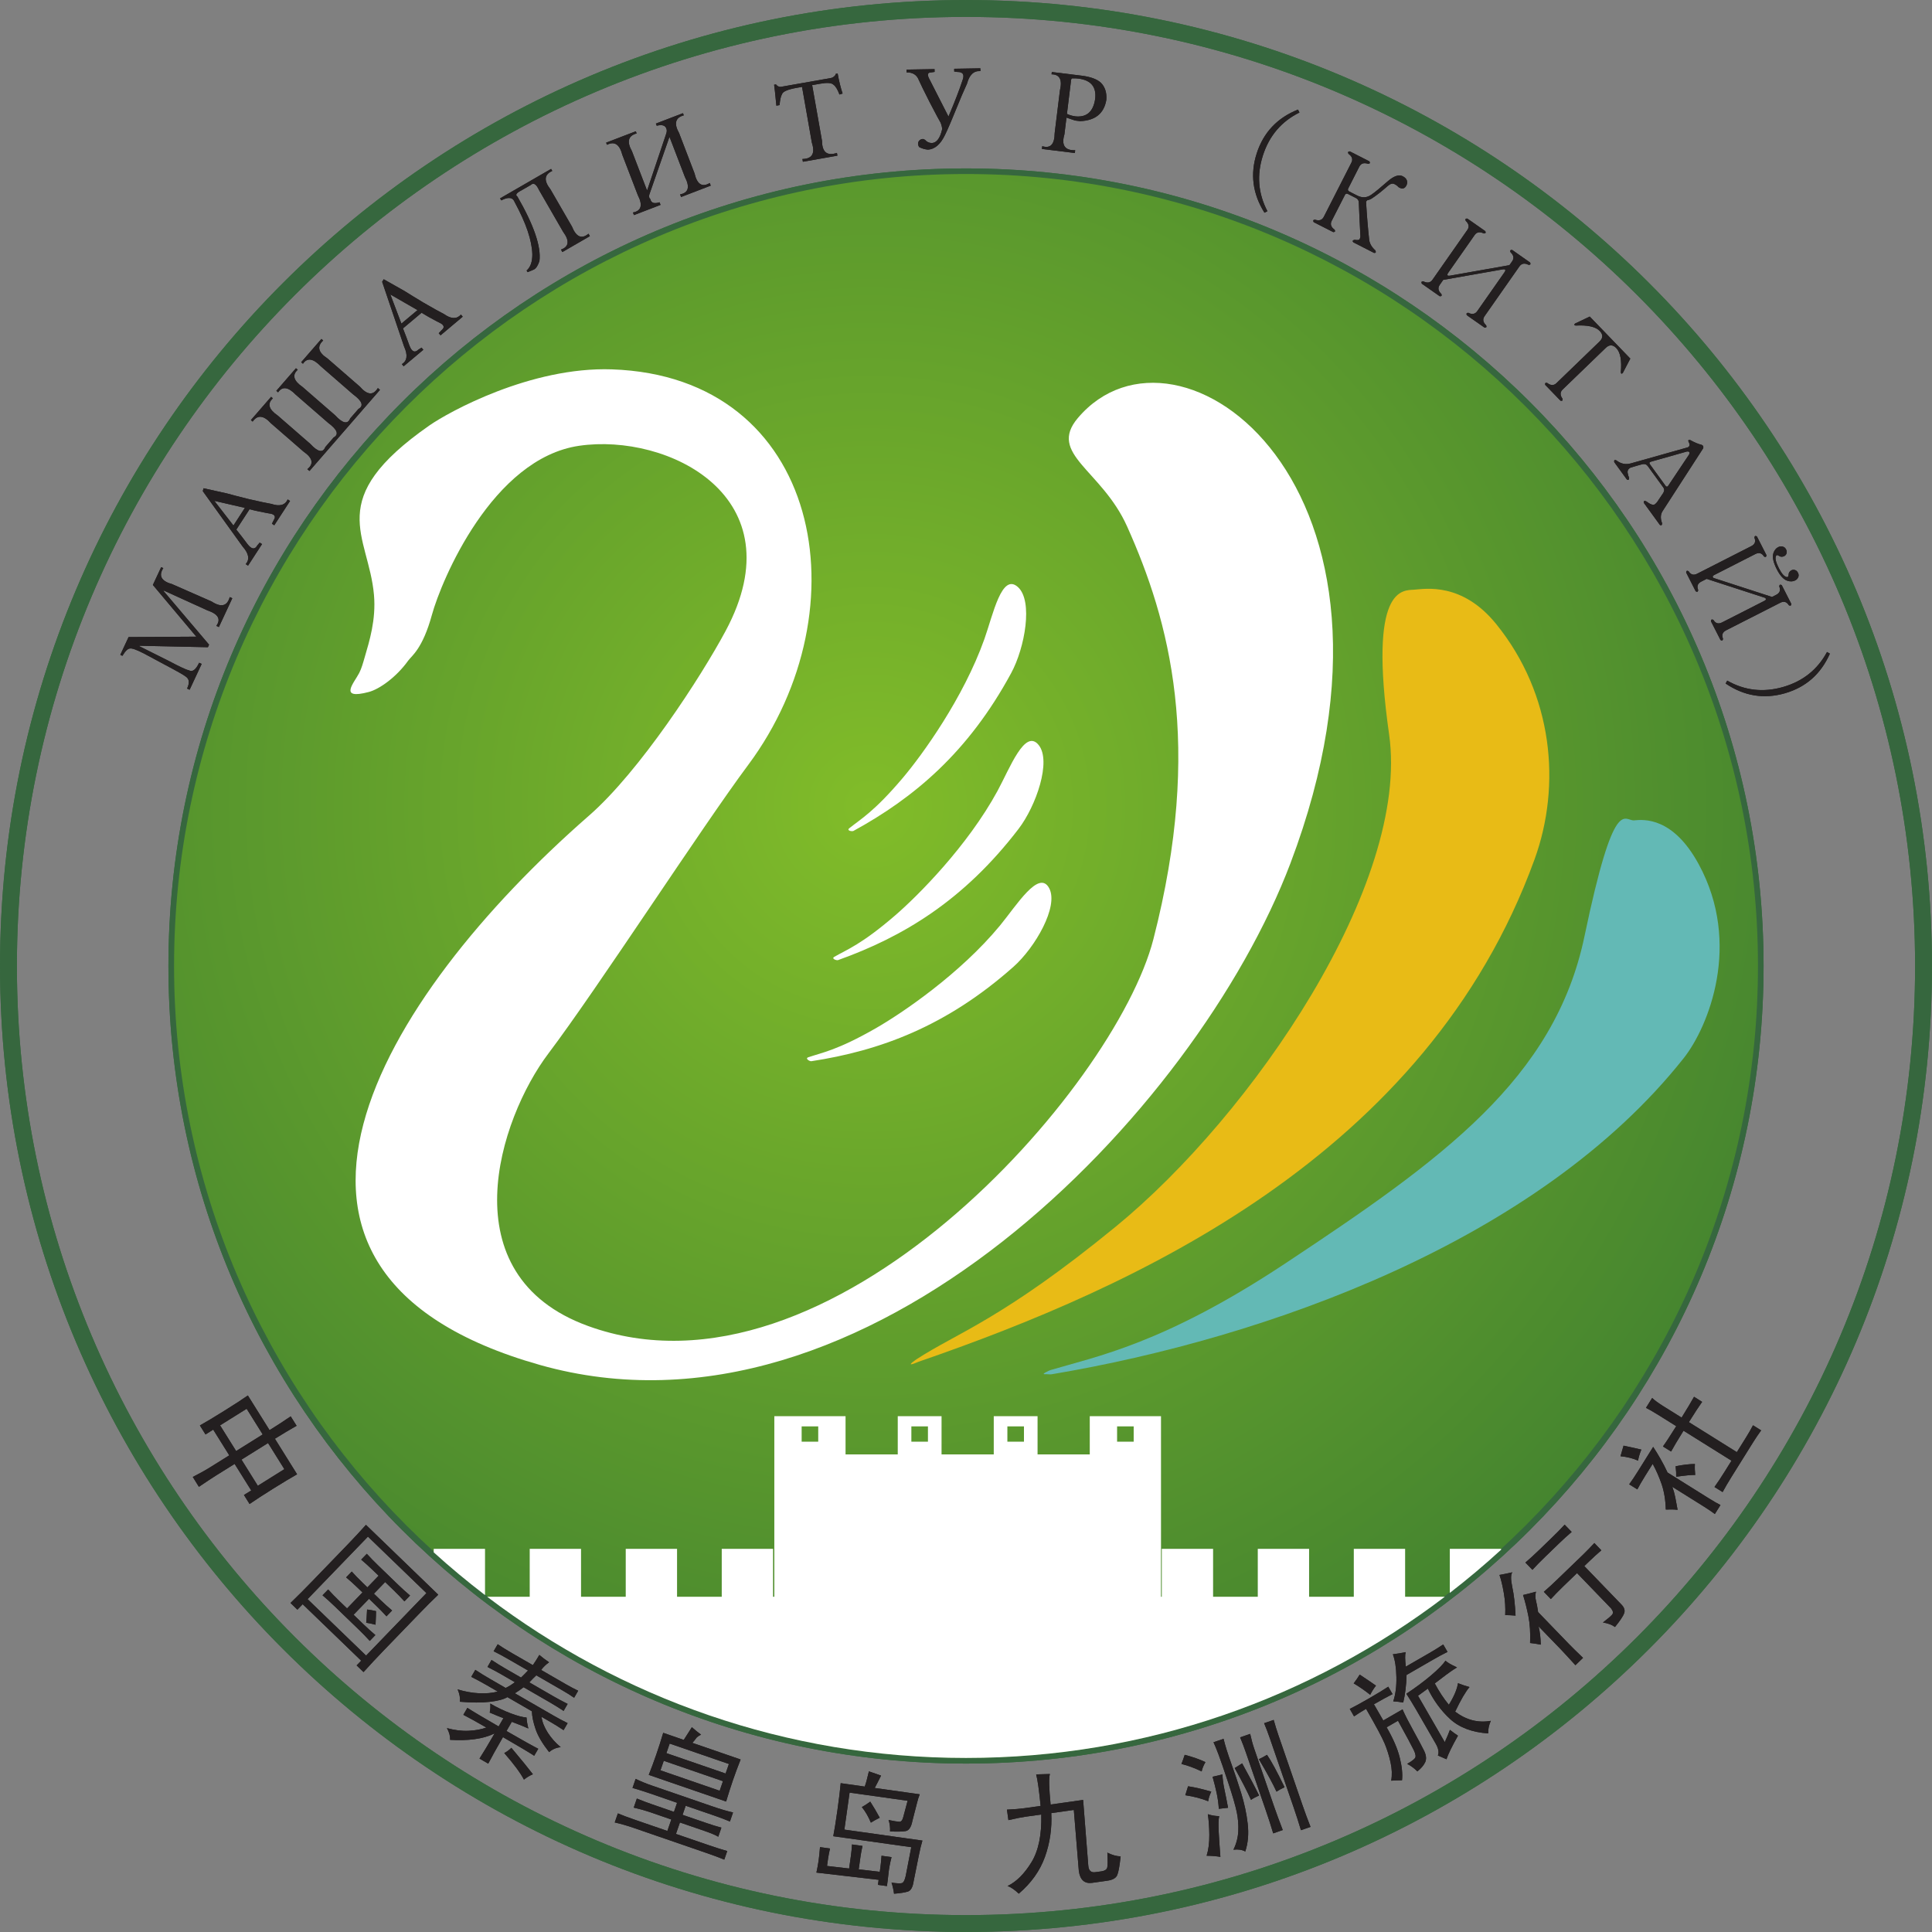 <?xml version="1.0" encoding="UTF-8"?> <svg xmlns="http://www.w3.org/2000/svg" width="1600" height="1600" viewBox="0 0 1600 1600" fill="none"><rect x="0" y="0" width="1600" height="1600" fill="#808080" stroke="none"/><g clip-path="url(#clip0_4470_503)"><path d="M800.01 13.995V14.023H799.953V13.995C582.992 13.995 386.517 102.001 244.26 244.252C102.009 386.51 13.995 583.002 13.995 799.986H14.024V799.997V800.031H13.995C13.995 1017 101.997 1213.48 244.249 1355.74C386.506 1497.99 582.992 1585.99 799.987 1586.01V1585.98H799.999H800.027V1586.01C1017.01 1585.99 1213.47 1497.99 1355.73 1355.75C1497.98 1213.5 1586 1016.99 1586 800.014H1585.97V799.997V799.963H1586C1585.99 583.002 1497.98 386.521 1355.75 244.264C1213.49 102.012 1016.99 13.995 800.01 13.995ZM799.999 0H800.01V0.029C1020.89 0.029 1220.91 89.585 1365.66 234.353C1510.42 379.092 1599.95 579.089 1599.97 799.963H1600V799.997V800.014H1599.97C1599.97 1020.9 1510.42 1220.91 1365.64 1365.66C1220.89 1510.42 1020.91 1599.96 800.027 1599.97V1600H799.999H799.987V1599.97C579.084 1599.96 379.088 1510.42 234.338 1365.65C89.582 1220.89 0.042 1020.91 0.024 800.031H0V799.997V799.986H0.024C0.024 579.089 89.582 379.092 234.349 234.342C379.088 89.585 579.085 0.04 799.953 0.029V0H799.999Z" fill="#36673E"></path><path d="M221.984 1195.06L199.993 1208.79L213.51 1230.45L235.496 1216.7L221.984 1195.06ZM204.264 1166.67L182.261 1180.42L195.557 1201.7L217.565 1187.95L204.264 1166.67ZM223.234 1184.39C229.135 1180.72 234.979 1176.9 240.744 1172.97L245.634 1180.77C240.04 1183.94 234.059 1187.5 227.664 1191.5L246.037 1220.94C241.17 1223.68 234.61 1227.62 226.329 1232.77C218.048 1237.96 211.505 1242.21 206.678 1245.54L202.032 1238.09L208.058 1234.34L194.313 1212.34L178.353 1222.3C175.042 1224.39 170.504 1227.39 164.734 1231.32L159.65 1223.15C165.143 1220.37 169.896 1217.72 173.923 1215.21L189.877 1205.25L176.576 1183.96L170.197 1187.95L165.534 1180.49C170.419 1177.78 177.235 1173.69 185.97 1168.23C194.733 1162.73 201.174 1158.57 205.269 1155.67L223.234 1184.39Z" fill="#231F20"></path><path d="M303.067 1262.82L362.942 1320.66C358.091 1325.27 352.86 1330.48 347.238 1336.32L317.601 1367C311.803 1373.03 306.282 1378.95 301.045 1384.76L295.337 1379.22L299.114 1375.31L250.673 1328.55L246.3 1333.06L240.586 1327.52C246.606 1321.69 252.621 1315.7 258.607 1309.46L287.965 1279.07C293.384 1273.44 298.427 1268.04 303.067 1262.82ZM304.709 1272.56L254.728 1324.33L303.181 1371.1L353.162 1319.34L304.709 1272.56ZM303.777 1286.79C306.583 1289.9 309.798 1293.2 313.416 1296.67L329.966 1312.66C332.976 1315.56 336.174 1318.47 339.593 1321.36L334.941 1326.19C332.124 1323.08 329.108 1319.97 325.899 1316.87L318.965 1310.18L309.678 1319.81L314.796 1324.77C318.209 1328.04 321.509 1331.03 324.724 1333.74L320.072 1338.57C317.249 1335.46 314.131 1332.25 310.723 1328.97L305.612 1324.03L292.821 1337.26L300.642 1344.82C304.073 1348.11 307.452 1351.22 310.871 1354.09L306.22 1358.93C303.402 1355.82 300.188 1352.52 296.587 1349.03L277.026 1330.14C273.806 1327.03 270.512 1324.04 267.098 1321.15L271.767 1316.33C274.766 1319.64 277.878 1322.82 281.093 1325.93L287.414 1332.03L300.188 1318.79L296.286 1315.02C292.878 1311.73 289.669 1308.8 286.659 1306.32L291.311 1301.49C293.923 1304.4 296.933 1307.51 300.347 1310.81L304.26 1314.58L313.563 1304.95L309.343 1300.88C305.742 1297.41 302.323 1294.3 299.114 1291.6L303.777 1286.79ZM303.999 1332.93C306.759 1333.27 309.213 1333.72 311.405 1334.27C311.439 1335.85 311.297 1339.6 311.019 1345.53C308.253 1344.78 305.669 1344.22 303.283 1343.89C303.459 1342.5 303.692 1338.86 303.999 1332.93Z" fill="#231F20"></path><path d="M464.376 1446.92C460.616 1447.31 457.402 1448.7 454.766 1451.03C449.206 1443.96 445.452 1437.62 443.549 1431.99C441.635 1426.38 440.613 1421.45 440.499 1417.2L420.211 1405.48C417.23 1407.31 412.374 1408.59 405.626 1409.38C398.902 1410.18 390.632 1410.13 380.812 1409.3C381.249 1406.33 380.636 1402.92 378.995 1399.08C384.992 1400.92 390.893 1401.99 396.681 1402.29C402.491 1402.56 407.665 1402.1 412.232 1400.88L403.173 1395.63C398.833 1393.15 394.545 1390.83 390.286 1388.69L393.625 1382.9C397.612 1385.5 401.753 1388.09 406.098 1390.57L418.769 1397.89C421.501 1396.58 424.034 1394.96 426.385 1393.12L415.168 1386.63C411.766 1384.68 407.972 1382.62 403.712 1380.5L407.052 1374.7C411.039 1377.33 414.589 1379.51 417.707 1381.34L431.503 1389.29C433.593 1387.28 435.529 1385.34 437.284 1383.45L421.347 1374.25C416.27 1371.31 412.084 1369.07 408.801 1367.51L412.175 1361.7C415.168 1363.76 419.195 1366.26 424.261 1369.2L441.3 1379C443.203 1376.25 444.992 1373.42 446.661 1370.53C448.808 1372.4 451.489 1374.44 454.726 1376.63C451.995 1378.58 449.814 1380.7 448.161 1382.99L468.812 1394.91C472.197 1396.85 475.542 1398.62 478.808 1400.19L475.468 1406C472.475 1403.93 469.266 1401.92 465.887 1399.98L444.145 1387.44C442.038 1389.42 440.09 1391.37 438.364 1393.26L458.662 1404.99C461.792 1406.79 465.614 1408.84 470.09 1411.11L466.762 1416.9C462.792 1414.27 459.117 1412.01 455.726 1410.04L433.627 1397.28C431.27 1399.14 428.856 1400.81 426.385 1402.3L458.623 1420.9C462.025 1422.86 465.836 1424.9 470.073 1427.02L466.745 1432.84C462.775 1430.22 459.1 1427.94 455.703 1425.97L448.479 1421.81C448.984 1425.95 450.705 1430.32 453.664 1434.96C456.646 1439.56 460.219 1443.55 464.376 1446.92ZM417.605 1451.8C419.95 1450.58 421.893 1449.13 423.494 1447.47C431.894 1457.47 437.841 1464.77 441.3 1469.33C438.755 1470.45 436.285 1471.92 433.899 1473.79C430.991 1468.24 425.573 1460.92 417.605 1451.8ZM436.063 1422.37C436.256 1425.36 436.762 1428.41 437.574 1431.46C434.774 1430.15 430.213 1428.33 423.858 1425.93L419.456 1433.55C432.258 1440.93 441.022 1445.84 445.758 1448.26L442.402 1454.04C438.432 1451.42 429.816 1446.3 416.531 1438.62C410.954 1448.28 406.899 1455.59 404.337 1460.57L397.101 1456.38C399.981 1451.92 404.15 1445.01 409.585 1435.58C404.701 1437.9 399.197 1439.47 393.086 1440.3C386.986 1441.14 380.199 1441.31 372.73 1440.86C372.917 1437.76 372.048 1434.51 370.123 1431.15C376.524 1432.89 382.522 1433.65 388.161 1433.36C393.818 1433.08 398.686 1432.17 402.769 1430.67C394.79 1426.06 388.457 1422.56 383.731 1420.14L387.06 1414.38C391.507 1417.26 400.157 1422.4 412.942 1429.77L416.912 1422.91C413.725 1421.72 409.948 1420.16 405.575 1418.29C406.081 1415.68 406.257 1413.21 406.007 1410.82C411.823 1414.15 417.502 1416.88 423.04 1418.95C428.623 1421.05 432.945 1422.16 436.063 1422.37Z" fill="#231F20"></path><path d="M526.4 1473.2C530.955 1475.36 535.345 1477.18 539.582 1478.62L589.392 1495.77C596.532 1498.24 602.416 1499.97 607.079 1500.99L604.494 1508.5C601.149 1507.06 596.975 1505.48 591.977 1503.73L567.855 1495.45L565.265 1502.97L585.439 1509.89C589.392 1511.25 593.391 1512.48 597.423 1513.59L594.845 1521.1C592.647 1519.75 588.796 1518.14 583.247 1516.23L563.084 1509.29L559.796 1518.78L587.484 1528.31C593.039 1530.21 597.952 1531.77 602.268 1532.95L599.809 1540.07C595.685 1538.36 590.846 1536.55 585.309 1534.65L524.395 1513.65C519.397 1511.93 514.297 1510.46 509.105 1509.27L511.695 1501.76C515.024 1503.2 519.993 1505.07 526.576 1507.33L552.696 1516.32L555.962 1506.83L538.162 1500.69C534.192 1499.34 529.756 1498.1 524.832 1496.99L527.422 1489.48C531.284 1491.09 535.589 1492.75 540.343 1494.36L558.143 1500.51L560.733 1493L537.787 1485.07C532.505 1483.26 527.843 1481.82 523.821 1480.71L526.4 1473.2ZM572.973 1430.4C575.687 1432.81 578.232 1434.87 580.6 1436.56C578.465 1437.61 577.096 1438.6 576.46 1439.56C575.829 1440.51 574.819 1441.79 573.376 1443.36L613.343 1457.13C610.975 1463.08 608.851 1468.85 606.948 1474.39C605.045 1479.93 603.188 1485.78 601.337 1491.95L537.276 1469.89C539.338 1464.68 541.405 1459.13 543.45 1453.2C545.5 1447.25 547.431 1441.22 549.249 1435.05L566.271 1440.92C568.134 1438.03 570.383 1434.53 572.973 1430.4ZM554.588 1443.96L551.884 1451.87L600.905 1468.76L603.654 1460.86L554.588 1443.96ZM549.698 1458.22L546.966 1466.12L596.003 1483.02L598.735 1475.1L549.698 1458.22Z" fill="#231F20"></path><path d="M728.551 1505.37C725.825 1506.7 723.377 1508.03 721.23 1509.43C719.106 1504.34 716.618 1500.04 713.745 1496.54C716.17 1495.21 718.498 1493.69 720.708 1492.03C723.479 1496.36 726.098 1500.8 728.551 1505.37ZM716.124 1479.57C716.999 1477.42 718.129 1473.22 719.583 1466.96C723.32 1468.31 726.677 1469.49 729.659 1470.48C727.308 1475.23 725.547 1478.63 724.4 1480.72L761.686 1485.97C760.817 1488.09 760.045 1490.53 759.397 1493.24L755.626 1507.94C754.626 1513.13 752.752 1515.97 750.02 1516.43C747.271 1516.9 742.96 1516.98 737.099 1516.71C737.275 1513.38 736.883 1510.21 735.878 1507.24C740.268 1508.16 743.216 1508.65 744.755 1508.71C746.3 1508.79 747.385 1507.46 748.061 1504.75L751.65 1491.32L703.584 1484.56L699.279 1515.21L763.901 1524.29C762.851 1527.8 761.834 1532.02 760.863 1536.95L756.648 1557.91C755.933 1562.87 754.337 1565.74 751.838 1566.52C749.356 1567.3 745.511 1567.89 740.399 1568.3C740.007 1565.15 739.309 1562.1 738.32 1559.11C742.739 1559.76 745.59 1559.88 746.913 1559.51C748.237 1559.11 749.288 1557.14 750.066 1553.61L754.683 1529.76L690.083 1520.68C691.026 1515.75 692.207 1508.57 693.514 1499.19C694.82 1489.82 695.74 1482.32 696.229 1476.75L716.124 1479.57ZM679.093 1529.71L687.363 1530.85C686.63 1534.13 686.113 1536.86 685.784 1539.07L684.909 1545.3L703.209 1547.43L704.776 1536.25C705.123 1533.78 705.384 1530.85 705.589 1527.49L714.284 1528.73C713.5 1532.28 712.989 1535.02 712.711 1536.95L711.143 1548.13L728.58 1550.16L729.165 1546.02C729.471 1543.8 729.778 1540.76 730.039 1536.85L738.337 1538C737.014 1543.19 736.242 1547.38 735.924 1550.56C735.6 1553.75 735.14 1557.56 734.526 1561.98L727.086 1560.94L727.654 1556.79L676.117 1550.8C676.901 1547.26 677.497 1543.97 677.929 1540.93C678.366 1537.88 678.73 1534.15 679.093 1529.71Z" fill="#231F20"></path><path d="M858.118 1469.48C862.622 1469.4 866.405 1469.3 869.483 1469.15C868.512 1472.4 868.728 1480.81 870.063 1494.43L896.995 1490.63L901.261 1544.95C901.556 1549.13 903.504 1550.97 907.082 1550.46L912.069 1549.78C914.812 1549.37 916.454 1548.38 916.931 1546.77C917.385 1545.12 917.442 1540.98 917.067 1534.28C921.003 1536.26 924.683 1537.28 928.063 1537.38C927.211 1545.4 926.251 1550.57 925.189 1552.98C924.115 1555.39 921.389 1556.9 916.965 1557.53L904.521 1559.28C898.188 1560.16 894.468 1556.89 893.44 1549.43L889.294 1498.91L870.631 1501.53C871.272 1514.1 869.529 1526.17 865.388 1537.76C861.259 1549.3 854.018 1559.47 843.698 1568.25C840.108 1564.82 837.002 1562.71 834.372 1561.95C841.755 1558.39 848.349 1551.81 854.194 1542.26C860.038 1532.71 862.764 1519.52 862.344 1502.69L849.11 1504.55C846.344 1504.94 841.676 1505.85 835.127 1507.35L833.906 1498.66C840.086 1498.36 844.805 1497.98 848.1 1497.51L861.793 1495.58C860.549 1482.81 859.339 1474.11 858.118 1469.48Z" fill="#231F20"></path><path d="M1010.68 1537.78C1007.24 1537.21 1003.44 1536.88 999.28 1536.84C1000.82 1531.88 1001.56 1526.12 1001.51 1519.47C1001.43 1512.87 1001.01 1507.18 1000.27 1502.44C1003.29 1503.46 1006.4 1503.99 1009.68 1504.05C1009.09 1506.63 1008.96 1510.94 1009.28 1517.04C1009.6 1523.1 1010.07 1530.04 1010.68 1537.78ZM981.61 1486.73C982.456 1484.08 983.223 1481.61 983.905 1479.31C989.834 1480.23 996.247 1481.71 1003.13 1483.77C1001.74 1486.58 1000.9 1489.24 1000.58 1491.71C995.065 1489.48 988.744 1487.8 981.61 1486.73ZM978.43 1460.83C979.384 1458.46 980.276 1455.93 981.133 1453.27C987.96 1455.06 993.64 1457.06 998.286 1459.32C996.61 1462.24 995.576 1464.81 995.173 1467.03C989.488 1464.27 983.922 1462.18 978.43 1460.83ZM1046.9 1427.09L1054.81 1424.36C1056.17 1429.2 1057.49 1433.48 1058.77 1437.17L1078.52 1494.52C1080.62 1500.56 1082.86 1506.74 1085.32 1512.96L1077.4 1515.69C1075.48 1509.27 1073.48 1503.03 1071.39 1496.96L1051.65 1439.61C1050.09 1435.13 1048.54 1430.95 1046.9 1427.09ZM1063.81 1480.11C1061.27 1481.28 1059.05 1482.5 1057.13 1483.75C1054.48 1477.88 1049.66 1468.92 1042.56 1456.9C1044.85 1455.83 1047.08 1454.61 1049.28 1453.27C1052.76 1458.27 1057.61 1467.23 1063.81 1480.11ZM1027.03 1438.81L1035.34 1435.93C1036.36 1440.61 1037.49 1444.78 1038.78 1448.47L1055.1 1495.93C1057.2 1502 1059.61 1508.56 1062.33 1515.56L1054.42 1518.32C1052.67 1512.41 1050.59 1505.91 1048.13 1498.79L1031.65 1450.93C1030.49 1447.5 1028.92 1443.45 1027.03 1438.81ZM1022.52 1464.25C1024.72 1462.91 1026.77 1461.62 1028.7 1460.35C1034.99 1471.74 1039.66 1480.61 1042.72 1486.93C1039.91 1488.21 1037.68 1489.4 1036.02 1490.58C1033.2 1484.17 1028.71 1475.39 1022.52 1464.25ZM1004.98 1442.85L1013.29 1440.02C1014.67 1445.71 1016.8 1452.5 1019.65 1460.38C1022.5 1468.24 1025.26 1476.44 1027.89 1484.96C1030.53 1493.5 1032.33 1501.93 1033.29 1510.31C1034.27 1518.68 1033.58 1526.36 1031.28 1533.35C1028.7 1531.87 1025.43 1531.37 1021.48 1531.84C1023.9 1526.9 1025.22 1521.8 1025.49 1516.54C1025.75 1511.28 1025.33 1505.98 1024.21 1500.61C1023.09 1495.24 1020.75 1487.13 1017.15 1476.27C1013.54 1465.4 1010.91 1457.69 1009.18 1453.12C1007.46 1448.56 1006.06 1445.15 1004.98 1442.85ZM1017.02 1497.12C1014.47 1497.4 1011.92 1497.67 1009.36 1497.98C1009.15 1493.9 1008.57 1489.7 1007.66 1485.29C1006.73 1480.9 1005.58 1476.27 1004.21 1471.44C1006.94 1470.79 1009.66 1470.16 1012.39 1469.5C1012.51 1473.3 1013.06 1477.45 1014.03 1481.99C1014.99 1486.54 1016.01 1491.57 1017.02 1497.12Z" fill="#231F20"></path><path d="M1207.43 1393.95C1210.78 1395.26 1213.96 1396.3 1216.99 1397.13C1213.74 1400.95 1209.77 1407.72 1205.1 1417.52C1214.28 1424.47 1224.1 1426.99 1234.61 1425.12C1233.07 1428.58 1232.35 1432.05 1232.43 1435.54C1219.02 1434.61 1208.49 1430.61 1200.88 1423.59C1193.28 1416.54 1187.1 1408.1 1182.4 1398.26C1184.43 1396.78 1186.34 1395.34 1188.13 1393.99C1191.8 1400.88 1195.73 1406.85 1199.89 1411.84C1204.22 1404.81 1206.74 1398.86 1207.43 1393.95ZM1174.34 1404.37L1196.5 1442.77C1198.5 1438.4 1199.91 1435 1200.76 1432.59C1203.11 1434.44 1205.36 1436.05 1207.42 1437.42C1202.34 1446.47 1199.18 1452.98 1197.93 1456.94C1195.35 1455.83 1192.98 1454.78 1190.79 1453.8C1191.89 1451.24 1191.26 1447.89 1188.87 1443.8L1172.37 1415.17C1170.41 1411.78 1167.84 1407.62 1164.69 1402.7C1172.37 1397.61 1179.16 1392.55 1185.12 1387.51C1191.07 1382.46 1195.07 1378.38 1197.14 1375.25C1198.2 1376.58 1201.38 1378.44 1206.65 1380.87C1203.51 1382.69 1199.04 1385.82 1193.26 1390.31C1187.46 1394.77 1181.16 1399.47 1174.34 1404.37ZM1153.51 1370.01C1157.13 1369.56 1160.65 1368.95 1164.11 1368.24C1163.48 1370.53 1163.54 1374.52 1164.25 1380.24L1183.47 1369.15C1187.56 1366.78 1191.48 1364.35 1195.21 1361.89L1198.77 1368.03C1194.75 1370.02 1190.7 1372.2 1186.6 1374.59L1164.86 1387.13C1164.64 1395.65 1163.7 1403.25 1162.1 1409.97C1159.57 1409.49 1156.81 1409.16 1153.82 1408.98C1155.72 1403.36 1156.59 1396.67 1156.43 1388.87C1156.29 1381.07 1155.32 1374.77 1153.51 1370.01ZM1171.79 1456.05C1172.72 1454.89 1172.41 1452.65 1170.83 1449.36C1169.26 1446.1 1164.92 1437.97 1157.77 1425.05L1148.35 1430.47C1153.79 1439.9 1157.42 1448.27 1159.21 1455.6C1161.04 1462.92 1161.65 1469.15 1161.1 1474.32C1158.24 1474.37 1155.22 1474.47 1152.13 1474.66C1152.96 1470 1152.8 1464.94 1151.59 1459.52C1150.4 1454.08 1148.77 1448.91 1146.73 1443.97C1144.68 1439.05 1139.54 1429.45 1131.32 1415.19C1127.92 1417.15 1124.62 1419.23 1121.37 1421.43L1117.82 1415.25C1121.58 1413.41 1126.96 1410.47 1133.98 1406.42C1140.97 1402.38 1146.22 1399.18 1149.71 1396.84L1153.25 1403C1149.73 1404.72 1144.6 1407.53 1137.83 1411.41L1145.58 1424.83L1161.52 1415.63C1163.53 1420.26 1166.57 1426.16 1170.55 1433.36C1174.53 1440.57 1177.46 1446.03 1179.31 1449.78C1181.16 1453.55 1181.48 1456.76 1180.27 1459.4C1179.03 1462.02 1176.87 1464.55 1173.79 1467C1171.37 1464.52 1168.58 1462.43 1165.35 1460.75C1168.74 1458.81 1170.88 1457.24 1171.79 1456.05ZM1121.06 1394.08C1122.91 1391.71 1124.56 1389.31 1126.05 1386.84C1130.74 1389.93 1135.23 1392.97 1139.52 1395.97C1137.67 1398.32 1136.08 1400.85 1134.73 1403.55C1130.52 1400.19 1125.99 1397.01 1121.06 1394.08Z" fill="#231F20"></path><path d="M1261.33 1320.92C1264.51 1320.2 1268.05 1319.27 1272.02 1318.16C1271.4 1320.73 1271.4 1323.21 1272.04 1325.69C1272.69 1328.18 1273.27 1331.28 1273.79 1335.05L1299.37 1361.53C1301.89 1364.13 1305.76 1367.96 1311 1372.97L1304.69 1379.06C1299.27 1373.06 1295.1 1368.55 1292.21 1365.53L1274.17 1346.89C1275.29 1351.24 1275.89 1356.3 1276 1362.02C1272.65 1361.36 1269.7 1360.91 1267.14 1360.66C1267.49 1352.19 1267.02 1344.8 1265.75 1338.46C1264.48 1332.11 1263.01 1326.27 1261.33 1320.92ZM1241.79 1304.31C1244.75 1303.77 1248.33 1303.05 1252.48 1302.12C1251.08 1303.88 1251.06 1307.97 1252.42 1314.42C1253.8 1320.84 1254.68 1328.69 1255.12 1337.97C1252.17 1337.73 1249.31 1337.58 1246.55 1337.54C1246.85 1331.43 1246.46 1325.31 1245.38 1319.16C1244.32 1313.04 1243.13 1308.08 1241.79 1304.31ZM1278.53 1318.27C1282.14 1315.17 1285.74 1311.87 1289.34 1308.38L1310.42 1288.07C1314.02 1284.56 1317.34 1281.18 1320.38 1277.87L1326.15 1283.9C1322.77 1286.8 1319.36 1289.88 1315.95 1293.2L1312.05 1296.96L1342.84 1328.85C1345.17 1331.26 1345.91 1333.65 1345.08 1336C1344.25 1338.35 1341.7 1342.15 1337.47 1347.41C1334.95 1345.58 1331.62 1344.34 1327.48 1343.67C1331.29 1340.79 1333.79 1338.66 1335.01 1337.29C1336.22 1335.94 1335.94 1334.15 1334.2 1331.96L1306.03 1302.77L1294.58 1313.81C1290.77 1317.49 1287.36 1320.99 1284.33 1324.29L1278.53 1318.27ZM1263.28 1294.04C1266.68 1291.13 1270.48 1287.66 1274.7 1283.59L1285.83 1272.83C1289.24 1269.55 1292.56 1266.13 1295.78 1262.66L1301.58 1268.68C1297.96 1271.76 1294.37 1275.06 1290.76 1278.54L1279.93 1289.01C1275.71 1293.06 1272.11 1296.76 1269.09 1300.06L1263.28 1294.04Z" fill="#231F20"></path><path d="M1388.14 1222.98C1388.23 1220.75 1388.09 1217.84 1387.68 1214.29C1394.04 1213.02 1399.36 1212.41 1403.64 1212.42C1403.46 1215.3 1403.57 1218.31 1403.89 1221.48C1400.64 1221.43 1395.41 1221.93 1388.14 1222.98ZM1349.23 1229.24C1351.23 1226.55 1353.56 1223.08 1356.23 1218.81L1369.08 1198.25C1370.96 1201.05 1372.97 1204.36 1375.18 1208.23C1377.39 1212.06 1379.32 1215.83 1380.98 1219.48L1415.02 1240.76C1418.81 1243.15 1422.08 1245.01 1424.83 1246.41L1420.16 1253.85C1417.72 1251.98 1414.58 1249.86 1410.8 1247.49L1384.94 1231.31C1385.92 1233.92 1386.73 1236.81 1387.38 1240.01C1388 1243.21 1388.65 1246.65 1389.31 1250.35C1386.19 1250.03 1382.96 1249.99 1379.54 1250.15C1379.32 1242.13 1378.13 1235.05 1376.04 1228.97C1373.91 1222.89 1371.46 1217.32 1368.68 1212.3L1362.25 1222.58C1359.59 1226.86 1357.51 1230.47 1355.97 1233.45L1349.23 1229.24ZM1342.03 1205.99C1342.94 1202.97 1343.79 1200.04 1344.56 1197.24C1350.09 1198.37 1355.01 1199.47 1359.28 1200.5C1357.99 1203.64 1357.07 1206.67 1356.54 1209.65C1352.45 1207.74 1347.62 1206.53 1342.03 1205.99ZM1377.19 1197.89C1379.5 1194.73 1383.16 1189.13 1388.19 1181.09L1373.31 1171.77C1368.8 1168.98 1365.4 1167 1363.13 1165.92L1368.23 1157.76C1370.31 1159.71 1373.35 1161.93 1377.36 1164.46L1392.63 1174C1397.2 1166.66 1400.63 1160.9 1402.93 1156.75L1409.63 1160.96C1407.05 1164.57 1403.38 1170.19 1398.65 1177.76L1438.38 1202.6L1445.7 1190.88C1448.07 1187.1 1450.1 1183.59 1451.77 1180.36L1458.51 1184.58C1456.37 1187.5 1454.17 1190.73 1451.95 1194.28L1433.99 1223.03C1431.05 1227.75 1428.58 1231.97 1426.6 1235.66L1419.86 1231.46C1422.47 1227.82 1425.16 1223.76 1427.97 1219.27L1433.96 1209.68L1394.22 1184.85C1389.21 1192.89 1385.77 1198.65 1383.93 1202.1L1377.19 1197.89Z" fill="#231F20"></path><path d="M800.011 148.776V148.81H799.971V148.776C620.206 148.793 457.411 221.708 339.559 339.549C221.708 457.401 148.798 620.207 148.798 799.984H148.804V799.996V800.03H148.798C148.798 979.795 221.707 1142.58 339.548 1260.43C457.411 1378.29 620.206 1451.2 799.988 1451.2V1451.19H800H800.028V1451.2C979.793 1451.2 1142.59 1378.29 1260.44 1260.44C1378.29 1142.58 1451.21 979.784 1451.21 800.013H1451.2V799.996V799.962H1451.21C1451.21 620.207 1378.29 457.418 1260.44 339.566C1142.59 221.708 979.782 148.793 800.011 148.776ZM800 139.462H800.011V139.473C982.395 139.473 1147.53 213.427 1267.05 332.949C1386.57 452.471 1460.5 617.6 1460.52 799.962H1460.53V799.996V800.013H1460.52C1460.52 982.397 1386.57 1147.53 1267.03 1267.05C1147.53 1386.57 982.395 1460.51 800.028 1460.52V1460.54H800H799.988V1460.52C617.605 1460.51 452.476 1386.57 332.948 1267.03C213.421 1147.51 139.489 982.397 139.478 800.03H139.467V799.996V799.984H139.478C139.478 617.6 213.421 452.46 332.948 332.949C452.476 213.427 617.605 139.473 799.971 139.473V139.462H800Z" fill="#36673E"></path><path fill-rule="evenodd" clip-rule="evenodd" d="M800.013 1455.84C1161.26 1455.84 1455.88 1161.2 1455.88 799.967C1455.88 438.738 1161.26 144.107 800.013 144.107C438.767 144.107 144.148 438.738 144.148 799.967C144.148 1161.2 438.767 1455.84 800.013 1455.84Z" fill="url(#paint0_radial_4470_503)"></path><path fill-rule="evenodd" clip-rule="evenodd" d="M747.658 644.228C763.936 624.985 797.9 577.987 815.24 529.199C822.407 509.036 829.569 473.925 843.07 486.238C855.627 497.688 848.869 536.276 837.373 557.495C801.853 623.054 757.024 660.665 706.833 688.12C705.629 688.773 700.892 687.893 703.323 685.928C712.723 678.34 723.895 672.325 747.658 644.228ZM741.268 758.161C760.352 741.707 801.257 700.592 826.025 655.144C836.254 636.356 848.84 602.778 860.234 617.068C870.843 630.336 858.143 667.395 843.45 686.553C798.104 745.728 747.925 775.859 694.06 795.107C692.77 795.567 688.232 793.96 690.93 792.404C701.415 786.372 713.404 782.186 741.268 758.161ZM725.28 851.557C747.17 839.022 795.145 806.455 828.104 766.544C841.724 750.039 860.472 719.483 868.94 735.676C876.835 750.732 857.303 784.679 839.253 800.701C783.474 850.171 728.461 870.197 671.926 878.847C670.557 879.052 666.417 876.604 669.365 875.593C680.809 871.668 693.367 869.839 725.28 851.557ZM309.709 492.684C311.521 513.284 305.841 531.175 302.115 544.017C300.667 549.049 299.383 553.627 297.498 557.301C293.34 565.429 279.88 579.832 305.461 573.057C314.139 570.762 328.19 560.885 338.005 547.146C340.85 543.148 349.892 537.627 357.696 509.189C365.5 480.74 407.659 379.66 479.677 369.17C553.109 358.486 660.527 411.296 600.959 522.451C580.638 560.385 529.964 638.651 487.81 675.449C314.531 826.782 176.346 1053.8 447.025 1130.36C717.675 1206.94 991.08 919.701 1068.65 715.024C1187.5 401.447 975.109 248.694 892.619 346.201C867.418 375.997 912.299 388.918 933.404 435.951C968.351 513.864 996.749 616.369 955.185 777.813C923.504 900.907 687.204 1171.12 486.828 1098.07C371.02 1055.85 413.328 926.562 454.153 872.469C494.995 818.354 581.416 684.752 619.549 633.579C715.92 504.225 680.446 311.777 506.723 305.888C439.357 303.604 371.441 341.306 355.646 352.318C267.254 413.971 305.302 442.59 309.709 492.684Z" fill="white"></path><path fill-rule="evenodd" clip-rule="evenodd" d="M1171.08 488.354C1161.74 489.052 1132.95 485.315 1150.42 608.37C1167.89 731.43 1037.43 922.981 924.027 1015.83C830.638 1092.3 792.471 1103.88 759.262 1125.53C758.535 1126 751.492 1130.77 755.502 1129.71C757.257 1129.24 759.188 1128.28 760.807 1127.71C939.368 1066.07 1181.49 957.456 1270.8 711.824C1293.18 650.274 1286.28 575.076 1239.09 516.814C1210.92 482.044 1180.44 487.661 1171.08 488.354Z" fill="#E8BB16"></path><path fill-rule="evenodd" clip-rule="evenodd" d="M1353.29 679.383C1345.17 680.144 1336.96 656.829 1312.22 775.306C1287.49 893.783 1193.83 960.552 1064.62 1046.18C963.692 1113.08 907.578 1123.41 869.979 1134.63C869.167 1134.88 861.374 1138.37 865.52 1138.06C867.332 1137.93 869.411 1138.39 871.098 1138.09C1048.74 1108.21 1274.17 1028.01 1394.34 876.358C1414.93 850.373 1442.65 781.644 1406.83 715.761C1385.47 676.452 1361.37 678.616 1353.29 679.383Z" fill="#63B9B5"></path><path fill-rule="evenodd" clip-rule="evenodd" d="M754.753 1181.26V1193.95H768.486V1181.26H754.753ZM834.268 1181.26V1193.95H848.001V1181.26H834.268ZM663.891 1181.26V1193.95H677.624V1181.26H663.891ZM925.13 1181.26V1193.95H938.869V1181.26H925.13ZM401.674 1320.99C387.027 1309.76 372.828 1297.98 359.18 1285.58V1282.68H401.674V1320.99ZM1196.53 1322.37C1086.38 1406.11 948.996 1455.86 799.997 1455.86C650.998 1455.86 513.614 1406.11 403.464 1322.37H438.689V1282.68H481.189V1322.37H518.209V1282.68H560.704V1322.37H597.718V1282.68H640.212V1322.37H641.263V1172.81H700.252V1204.5H743.485V1172.81H779.755V1204.5H822.988V1172.81H859.264V1204.5H902.497V1172.81H961.491V1322.37H962.133V1282.68H1004.63V1322.37H1041.64V1282.68H1084.14V1322.37H1121.16V1282.68H1163.66V1322.37H1196.53ZM1243.17 1283.4C1229.52 1295.91 1215.34 1307.84 1200.67 1319.18V1282.68H1243.17V1283.4Z" fill="white"></path><path d="M99.627 542.306L106.488 527.596L162.585 527.261L126.599 484.431L133.472 469.698L135.244 470.51C131.12 476.865 133.614 481.296 142.69 483.823L175.302 498.164C183.174 503.264 188.161 502.032 190.268 494.461L192.381 495.449L181.26 519.315L179.136 518.327C183.151 512.789 180.72 508.529 171.872 505.536L135.567 489.025L135.391 489.389L173.144 533.906L172.178 536.002L115.524 534.78L115.348 535.138L140.287 547.622C144.621 549.934 147.96 551.621 150.289 552.694C153.095 554.017 155.156 554.846 156.423 555.125C159.342 556.778 162.194 554.705 164.908 548.86L167.015 549.831L157.031 571.227L154.941 570.255C157.122 565.575 156.786 562.292 153.952 560.395C152.311 559.061 146.796 555.92 137.425 550.979L118.983 541.085C113.008 538.035 109.214 536.695 107.618 537.069C105.874 537.115 103.796 539.137 101.365 543.135L99.627 542.306Z" fill="#231F20"></path><path d="M177.498 414.773L193.327 435.209L202.801 420.606L177.498 414.773ZM227.144 435.01L225.184 433.743L226.752 430.62C228.438 428.013 227.711 426.32 224.542 425.485C223.412 425.354 219.703 424.656 213.456 423.35C211.32 422.901 209.048 422.367 206.68 421.725L195.713 438.599C198.762 442.433 201.858 446.454 204.982 450.629C208.338 454.962 211.03 455.326 213.058 451.725L215.069 449.34L217.011 450.601L205.408 468.463L203.471 467.185C206.93 463.289 206.089 458.433 200.938 452.617L167.934 406.737L168.564 404.351L187.949 408.645C192.106 409.804 198.03 411.349 205.726 413.263C214.557 415.302 220.896 416.653 224.775 417.318C231.596 419.601 236.095 418.369 238.264 413.598L240.212 414.876L227.144 435.01Z" fill="#231F20"></path><path d="M251.313 373.949L224.409 350.566C218.292 343.881 213.22 343.404 209.239 349.158L207.773 347.908L224.54 328.603L225.977 329.887C221.183 334.249 222.523 339.014 230.009 344.148L256.879 367.526C263.229 374.404 267.415 375.307 269.42 370.218L276.281 362.323C280.859 359.807 279.393 355.803 271.874 350.277L244.975 326.905C238.665 320.413 233.786 319.743 230.31 324.917L228.845 323.651L245.106 304.948L246.577 306.225C241.749 310.587 243.089 315.336 250.581 320.487L277.462 343.853C283.806 350.731 287.981 351.64 290.003 346.539L296.847 338.662C301.436 336.134 299.971 332.119 292.439 326.615L265.586 303.266C259.259 296.752 254.363 296.07 250.887 301.256L249.428 299.972L266.177 280.701L267.648 281.968C262.326 286.915 263.496 291.879 271.147 296.82L298.039 320.192C304.196 327.268 309.154 327.643 312.92 321.356L314.675 322.878L256.283 390.057L254.511 388.54C260.066 384.139 259.004 379.254 251.313 373.949Z" fill="#231F20"></path><path d="M323.258 243.85L332.425 268L345.767 256.811L323.258 243.85ZM364.839 277.706L363.339 275.951L365.747 273.39C368.133 271.413 367.928 269.556 365.14 267.852C364.078 267.375 360.749 265.631 355.155 262.564C353.247 261.508 351.23 260.309 349.14 259.014L333.72 271.97C335.52 276.519 337.293 281.256 339.07 286.18C341.013 291.297 343.472 292.433 346.465 289.565L349.095 287.884L350.594 289.667L334.271 303.35L332.789 301.56C337.236 298.84 337.849 293.944 334.617 286.89L316.482 233.354L317.76 231.258L335.043 241.027C338.718 243.35 343.909 246.565 350.708 250.631C358.54 255.169 364.237 258.339 367.747 260.111C373.614 264.279 378.282 264.399 381.735 260.514L383.206 262.275L364.839 277.706Z" fill="#231F20"></path><path d="M414.146 164.291L456.391 139.885L457.368 141.572C450.712 144.509 450.218 149.58 455.84 156.759L473.657 187.611C477.173 196.312 481.751 198.283 487.368 193.546L488.527 195.563L465.729 208.734L464.576 206.7C471.249 204.343 471.829 199.385 466.291 191.877L446.35 157.31C444.084 152.386 441.8 151.006 439.506 153.232L431.787 157.674C427.664 159.781 426.528 161.474 428.459 162.746C442.136 186.441 448.224 204.213 446.747 216.117C445.566 219.764 444.101 222.104 442.323 223.12C441.874 223.381 440.057 224.137 436.905 225.375L436.121 224.023C439.301 221.286 440.897 216.799 440.858 210.563C440.534 199.141 435.684 184.794 426.306 167.545C424.784 163.371 421.064 162.837 415.118 165.96L414.146 164.291Z" fill="#231F20"></path><path d="M528.197 161.584L515.418 128.33C513.152 119.527 508.898 116.732 502.668 119.941L501.975 118.141L526.55 108.713L527.249 110.513C520.218 112.382 518.923 117.295 523.37 125.263L535.734 157.427L536.069 157.308L551.751 110.644C552.273 109.076 552.336 107.804 551.961 106.833C551.098 103.845 548.394 102.954 543.879 104.129L543.18 102.346L565.592 93.73L566.291 95.525C559.271 97.393 557.959 102.312 562.423 110.275L575.168 143.535C577.286 152.69 581.489 155.348 587.782 151.56L588.623 153.718L564.047 163.158L563.207 160.988C570.181 159.693 571.504 154.883 567.216 146.596L554.591 113.694L554.238 113.824L538.046 160.272C537.466 161.624 537.393 162.879 537.858 164.078C538.296 164.475 538.54 164.776 538.625 165.026C539.267 168.105 541.794 168.94 546.213 167.525L547.042 169.678L525.011 178.135L524.182 175.971C531.134 174.682 532.468 169.865 528.197 161.584Z" fill="#231F20"></path><path d="M672.595 70.506L680.751 116.63C680.824 126.047 684.954 129.375 693.121 126.627L693.513 128.91L664.922 133.959L664.518 131.676C672.629 131.539 675.241 127.024 672.333 118.096L664.223 71.966L659.645 72.767C652.279 74.09 648.252 75.834 647.599 78.06C646.599 79.787 645.94 82.78 645.639 87.028L642.964 87.522C641.987 77.475 641.362 71.665 641.09 70.154L642.618 69.893C643.992 71.739 645.815 72.335 648.042 71.676L688.077 64.617C689.588 64.355 690.883 63.469 691.945 61.97C691.883 61.726 691.974 61.447 692.172 61.141L693.717 60.879C694.779 66.968 696.159 72.505 697.795 77.453L695.211 78.293C693.672 74.124 692.03 71.387 690.224 70.137C688.645 68.57 684.936 68.308 679.075 69.353L672.595 70.506Z" fill="#231F20"></path><path d="M750.729 57.637L773.958 57.234L773.987 59.557L770.903 59.994C768.085 60.04 767.705 61.999 769.84 65.822L785.493 96.531C790.696 84.309 794.518 74.426 796.978 66.884C798.949 61.959 797.619 59.529 792.968 59.602L790.247 59.25L790.219 56.944L811.887 56.564L811.949 58.892C806.508 58.472 802.816 61.886 800.885 69.167C799.897 71.49 798.403 74.881 796.41 79.294C789.231 96.986 784.647 107.783 782.648 111.667C778.917 119.494 774.202 123.566 768.534 123.93C765.961 123.708 763.474 122.987 761.139 121.737C759.816 119.437 760.032 117.472 761.821 115.922C763.349 114.859 764.769 114.831 766.081 115.836C767.648 117.62 769.608 118.494 771.919 118.443C775.798 118.131 778.559 114.337 780.245 107.084C780.223 105.528 779.797 103.71 779.002 101.66C778.184 100.399 775.128 94.646 769.784 84.4C765.513 75.965 762.565 69.951 760.952 66.373C759.316 62.011 755.931 59.881 750.774 59.955L750.729 57.637Z" fill="#231F20"></path><path d="M883.202 97.397L881.515 111.232C878.84 120.252 881.822 124.659 890.421 124.42L890.148 126.721L862.869 123.353L863.147 121.058C869.9 123.188 873.348 119.57 873.433 110.244L877.784 74.883C879.914 66.045 877.596 61.593 870.843 61.553L871.082 59.639L895.669 62.655C903.098 63.575 908.448 65.528 911.725 68.527C915.173 72.071 916.683 76.814 916.218 82.726C914.315 93.932 907.09 99.816 894.55 100.339C892.749 100.129 891.352 99.953 890.324 99.816L883.202 97.397ZM886.888 67.437L883.588 94.324C885.798 95.369 888.183 96.056 890.745 96.374C900.002 97.249 905.392 92.45 906.96 81.988C908.17 72.003 903.535 66.363 893.039 65.074C891.75 64.898 890.341 64.864 888.751 64.909C888.246 64.864 888.013 64.835 888.013 64.835C887.166 65.244 886.792 66.119 886.888 67.437Z" fill="#231F20"></path><path d="M1076.17 93.173C1061.29 100.557 1051.21 112.331 1045.96 128.535C1040.68 144.739 1041.9 160.204 1049.62 174.909L1047.18 176.158C1037.33 160.477 1035.22 144.04 1040.81 126.865C1046.4 109.684 1057.75 97.632 1074.92 90.743L1076.17 93.173Z" fill="#231F20"></path><path d="M1136.23 164.257C1134.96 165.075 1133.7 165.58 1132.42 165.785C1131.49 166.5 1131.14 167.165 1131.36 167.863C1131.97 178.604 1132.84 188.878 1133.91 198.721C1134.34 201.833 1136.05 204.724 1139.03 207.393C1139.72 208.904 1139.35 209.603 1137.97 209.478L1120.75 200.663C1119.82 199.635 1120.17 198.948 1121.78 198.601C1124.21 198.982 1125.59 198.806 1125.94 198.124C1126.31 197.443 1126.55 196.682 1126.65 195.887C1126.14 186.64 1125.7 177.28 1125.31 167.824C1125.33 166.091 1124.53 164.83 1122.92 164.001L1116.36 160.656C1115.23 160.06 1114.34 160.355 1113.78 161.508L1102.86 182.875C1101.47 185.641 1102.26 188.066 1105.22 190.173C1106.03 191.468 1105.68 192.138 1104.2 192.257L1087.98 183.999C1087.18 182.716 1087.51 182.017 1089.02 181.915C1092.48 183.113 1094.91 182.312 1096.32 179.546L1119.17 134.694C1120.56 131.94 1119.77 129.526 1116.8 127.419C1116 126.141 1116.35 125.459 1117.86 125.357L1134.05 133.61C1134.86 134.887 1134.5 135.58 1133 135.683C1129.54 134.513 1127.12 135.279 1125.7 138.04L1116.59 155.976C1115.98 157.135 1116.26 157.998 1117.42 158.594L1123.97 161.94C1128.11 164.047 1131.99 163.842 1135.58 161.326C1138.73 159.162 1143.17 155.482 1149.01 150.353C1154.22 145.775 1158.44 144.304 1161.66 145.934C1163.49 146.894 1164.64 148.042 1165.11 149.439C1165.55 150.819 1165.43 152.21 1164.73 153.579C1163.44 156.124 1161.51 156.731 1159 155.442C1158.29 155.09 1157.78 154.681 1157.44 154.215C1157.11 153.772 1156.26 153.17 1154.86 152.472C1153.24 151.631 1151.4 152.153 1149.3 153.999C1144.09 158.566 1139.73 161.979 1136.23 164.257Z" fill="#231F20"></path><path d="M1195.22 231.77L1192.35 235.893C1190.56 238.426 1191.01 240.942 1193.67 243.436C1194.28 244.805 1193.85 245.441 1192.35 245.344L1177.46 234.922C1176.83 233.542 1177.26 232.9 1178.77 233.002C1182.01 234.644 1184.56 234.223 1186.32 231.679L1215.18 190.451C1216.97 187.935 1216.51 185.413 1213.86 182.891C1213.23 181.545 1213.66 180.897 1215.18 181.005L1230.09 191.439C1230.7 192.819 1230.25 193.444 1228.75 193.324C1225.49 191.683 1222.98 192.137 1221.21 194.682L1199.46 225.738C1197.98 227.862 1198.5 228.703 1201.01 228.265L1250.06 219.598L1252.27 216.435C1254.05 213.89 1253.61 211.391 1250.96 208.892C1250.34 207.495 1250.79 206.87 1252.3 206.972L1267.19 217.423C1267.81 218.792 1267.36 219.428 1265.86 219.314C1262.59 217.656 1260.09 218.105 1258.3 220.655L1229.44 261.866C1227.68 264.411 1228.11 266.921 1230.77 269.414C1231.39 270.789 1230.95 271.413 1229.44 271.328L1214.84 261.094C1214.09 259.935 1214.44 259.242 1215.88 258.986C1219.12 260.645 1221.63 260.185 1223.42 257.64L1245.85 225.619C1247.31 223.517 1246.8 222.671 1244.29 223.12L1195.22 231.77Z" fill="#231F20"></path><path d="M1324.83 274.093C1321.43 270.543 1314.79 269.078 1304.93 269.612C1303.64 269.424 1303.45 268.873 1304.39 267.953L1316.55 262.154L1350.15 296.982L1343.93 308.898C1343 309.795 1342.45 309.607 1342.29 308.33C1343.18 298.492 1341.94 291.802 1338.54 288.275C1335.66 285.327 1332.75 285.265 1329.79 288.127L1294.14 322.557C1291.91 324.709 1291.87 327.254 1294.01 330.219C1294.34 331.667 1293.78 332.224 1292.32 331.815L1279.68 318.74C1279.36 317.269 1279.9 316.747 1281.34 317.127C1284.25 319.371 1286.8 319.422 1289.02 317.269L1324.67 282.839C1327.64 279.965 1327.68 277.052 1324.83 274.093Z" fill="#231F20"></path><path d="M1366.83 382.464C1365.83 382.856 1365.72 383.583 1366.49 384.628L1379.22 402.172C1379.98 403.217 1380.71 403.331 1381.39 402.518L1398.81 376.449C1399.67 374.546 1399.07 373.711 1397 373.933L1366.83 382.464ZM1338.73 381.328C1342.35 384.133 1346.27 384.946 1350.53 383.776L1397.83 370.457C1399.45 369.616 1399.67 368.162 1398.52 366.123C1397.81 364.732 1398.19 364.153 1399.63 364.368C1403.36 366.447 1406.57 367.776 1409.25 368.384C1409.76 368.662 1410.09 368.906 1410.24 369.105C1410.7 369.719 1410.76 370.474 1410.44 371.36L1376.63 423.669C1375.11 426.384 1375.05 429.593 1376.49 433.359C1376.43 434.977 1375.8 435.454 1374.63 434.71L1361.42 416.53C1361.12 414.832 1361.75 414.377 1363.29 415.161C1366.77 417.768 1369.14 418.592 1370.38 417.694C1371.23 417.087 1371.88 416.445 1372.36 415.775L1377.42 408.243C1378.42 406.557 1378.46 405.091 1377.58 403.842L1364.61 385.991C1363.54 384.531 1362.04 384.02 1360.13 384.44C1357.42 385.139 1354.14 386.11 1350.24 387.314C1348.2 388.478 1347.5 390.126 1348.08 392.244C1348.28 393.38 1348.64 394.556 1349.18 395.748C1349.12 397.39 1348.5 397.867 1347.32 397.117L1336.84 382.714C1336.55 380.998 1337.2 380.544 1338.73 381.328Z" fill="#231F20"></path><path d="M1473.21 470.615C1475.45 474.988 1477.54 477.413 1479.51 477.851C1480.55 478.18 1481.11 477.601 1481.23 476.107C1481.2 474.363 1482.02 473.097 1483.63 472.273C1484.53 471.802 1485.53 471.751 1486.56 472.08C1487.59 472.415 1488.42 473.154 1488.99 474.318C1489.6 475.454 1489.71 476.556 1489.37 477.618C1488.93 478.998 1488 480.043 1486.63 480.719C1484.78 481.662 1482.66 481.747 1480.21 480.963C1477.1 479.929 1474.2 476.806 1471.49 471.501C1468.57 465.759 1467.61 461.312 1468.62 458.188C1469.41 455.763 1470.72 454.076 1472.56 453.133C1473.93 452.446 1475.33 452.304 1476.71 452.781C1477.77 453.105 1478.55 453.837 1479.15 455.002C1479.73 456.155 1479.88 457.245 1479.53 458.29C1479.19 459.318 1478.57 460.062 1477.64 460.556C1476.02 461.357 1474.53 461.266 1473.13 460.255C1471.86 459.42 1471.06 459.551 1470.72 460.613C1469.92 462.459 1470.75 465.793 1473.21 470.615ZM1413.39 479.396L1408.91 481.662C1405.92 483.19 1405.06 485.495 1406.37 488.608C1406.25 490.119 1405.57 490.482 1404.29 489.67L1396.4 474.142C1396.48 472.648 1397.18 472.296 1398.45 473.097C1400.2 475.965 1402.58 476.658 1405.56 475.107L1450.39 452.27C1453.39 450.748 1454.23 448.436 1452.93 445.324C1453.03 443.83 1453.73 443.478 1455.01 444.278L1462.92 459.79C1462.81 461.3 1462.13 461.647 1460.85 460.863C1459.11 457.983 1456.73 457.302 1453.73 458.83L1419.59 476.226C1418.21 476.919 1418.04 477.748 1419.08 478.652L1467.51 494.373L1470.97 492.618C1473.97 491.101 1474.8 488.784 1473.51 485.672C1473.62 484.172 1474.32 483.837 1475.58 484.621L1483.49 500.132C1483.38 501.643 1482.7 502.006 1481.4 501.194C1479.66 498.314 1477.29 497.661 1474.32 499.189L1429.46 522.021C1426.48 523.56 1425.63 525.872 1426.92 528.984C1426.82 530.478 1426.13 530.813 1424.85 530.029L1416.93 514.501C1417.03 512.991 1417.73 512.644 1419 513.428C1420.78 516.307 1423.12 516.989 1426.12 515.461L1461.3 497.542C1462.68 496.826 1462.85 496.031 1461.8 495.117L1413.39 479.396Z" fill="#231F20"></path><path d="M1515.44 541.316C1507.94 558.219 1495.51 569.158 1478.13 574.156C1460.76 579.131 1444.43 576.428 1429.09 566.068L1430.41 563.671C1444.87 571.878 1460.27 573.639 1476.65 568.942C1493.02 564.233 1505.16 554.601 1513.04 539.976L1515.44 541.316Z" fill="#231F20"></path><path d="M800.01 13.995V14.023H799.953V13.995C582.992 13.995 386.517 102.001 244.26 244.252C102.009 386.51 13.995 583.002 13.995 799.986H14.024V799.997V800.031H13.995C13.995 1017 101.997 1213.48 244.249 1355.74C386.506 1497.99 582.992 1585.99 799.987 1586.01V1585.98H799.999H800.027V1586.01C1017.01 1585.99 1213.47 1497.99 1355.73 1355.75C1497.98 1213.5 1586 1016.99 1586 800.014H1585.97V799.997V799.963H1586C1585.99 583.002 1497.98 386.521 1355.75 244.264C1213.49 102.012 1016.99 13.995 800.01 13.995ZM799.999 0H800.01V0.029C1020.89 0.029 1220.91 89.585 1365.66 234.353C1510.42 379.092 1599.95 579.089 1599.97 799.963H1600V799.997V800.014H1599.97C1599.97 1020.9 1510.42 1220.91 1365.64 1365.66C1220.89 1510.42 1020.91 1599.96 800.027 1599.97V1600H799.999H799.987V1599.97C579.084 1599.96 379.088 1510.42 234.338 1365.65C89.582 1220.89 0.042 1020.91 0.024 800.031H0V799.997V799.986H0.024C0.024 579.089 89.582 379.092 234.349 234.342C379.088 89.585 579.085 0.04 799.953 0.029V0H799.999Z" fill="#36673E"></path><path d="M221.984 1195.06L199.993 1208.79L213.51 1230.45L235.496 1216.7L221.984 1195.06ZM204.264 1166.67L182.261 1180.42L195.557 1201.7L217.565 1187.95L204.264 1166.67ZM223.234 1184.39C229.135 1180.72 234.979 1176.9 240.744 1172.97L245.634 1180.77C240.04 1183.94 234.059 1187.5 227.664 1191.5L246.037 1220.94C241.17 1223.68 234.61 1227.62 226.329 1232.77C218.048 1237.96 211.505 1242.21 206.678 1245.54L202.032 1238.09L208.058 1234.34L194.313 1212.34L178.353 1222.3C175.042 1224.39 170.504 1227.39 164.734 1231.32L159.65 1223.15C165.143 1220.37 169.896 1217.72 173.923 1215.21L189.877 1205.25L176.576 1183.96L170.197 1187.95L165.534 1180.49C170.419 1177.78 177.235 1173.69 185.97 1168.23C194.733 1162.73 201.174 1158.57 205.269 1155.67L223.234 1184.39Z" fill="#231F20"></path><path d="M303.067 1262.82L362.942 1320.66C358.091 1325.27 352.86 1330.48 347.238 1336.32L317.601 1367C311.803 1373.03 306.282 1378.95 301.045 1384.76L295.337 1379.22L299.114 1375.31L250.673 1328.55L246.3 1333.06L240.586 1327.52C246.606 1321.69 252.621 1315.7 258.607 1309.46L287.965 1279.07C293.384 1273.44 298.427 1268.04 303.067 1262.82ZM304.709 1272.56L254.728 1324.33L303.181 1371.1L353.162 1319.34L304.709 1272.56ZM303.777 1286.79C306.583 1289.9 309.798 1293.2 313.416 1296.67L329.966 1312.66C332.976 1315.56 336.174 1318.47 339.593 1321.36L334.941 1326.19C332.124 1323.08 329.108 1319.97 325.899 1316.87L318.965 1310.18L309.678 1319.81L314.796 1324.77C318.209 1328.04 321.509 1331.03 324.724 1333.74L320.072 1338.57C317.249 1335.46 314.131 1332.25 310.723 1328.97L305.612 1324.03L292.821 1337.26L300.642 1344.82C304.073 1348.11 307.452 1351.22 310.871 1354.09L306.22 1358.93C303.402 1355.82 300.188 1352.52 296.587 1349.03L277.026 1330.14C273.806 1327.03 270.512 1324.04 267.098 1321.15L271.767 1316.33C274.766 1319.64 277.878 1322.82 281.093 1325.93L287.414 1332.03L300.188 1318.79L296.286 1315.02C292.878 1311.73 289.669 1308.8 286.659 1306.32L291.311 1301.49C293.923 1304.4 296.933 1307.51 300.347 1310.81L304.26 1314.58L313.563 1304.95L309.343 1300.88C305.742 1297.41 302.323 1294.3 299.114 1291.6L303.777 1286.79ZM303.999 1332.93C306.759 1333.27 309.213 1333.72 311.405 1334.27C311.439 1335.85 311.297 1339.6 311.019 1345.53C308.253 1344.78 305.669 1344.22 303.283 1343.89C303.459 1342.5 303.692 1338.86 303.999 1332.93Z" fill="#231F20"></path><path d="M464.376 1446.92C460.616 1447.31 457.402 1448.7 454.766 1451.03C449.206 1443.96 445.452 1437.62 443.549 1431.99C441.635 1426.38 440.613 1421.45 440.499 1417.2L420.211 1405.48C417.23 1407.31 412.374 1408.59 405.626 1409.38C398.902 1410.18 390.632 1410.13 380.812 1409.3C381.249 1406.33 380.636 1402.92 378.995 1399.08C384.992 1400.92 390.893 1401.99 396.681 1402.29C402.491 1402.56 407.665 1402.1 412.232 1400.88L403.173 1395.63C398.833 1393.15 394.545 1390.83 390.286 1388.69L393.625 1382.9C397.612 1385.5 401.753 1388.09 406.098 1390.57L418.769 1397.89C421.501 1396.58 424.034 1394.96 426.385 1393.12L415.168 1386.63C411.766 1384.68 407.972 1382.62 403.712 1380.5L407.052 1374.7C411.039 1377.33 414.589 1379.51 417.707 1381.34L431.503 1389.29C433.593 1387.28 435.529 1385.34 437.284 1383.45L421.347 1374.25C416.27 1371.31 412.084 1369.07 408.801 1367.51L412.175 1361.7C415.168 1363.76 419.195 1366.26 424.261 1369.2L441.3 1379C443.203 1376.25 444.992 1373.42 446.661 1370.53C448.808 1372.4 451.489 1374.44 454.726 1376.63C451.995 1378.58 449.814 1380.7 448.161 1382.99L468.812 1394.91C472.197 1396.85 475.542 1398.62 478.808 1400.19L475.468 1406C472.475 1403.93 469.266 1401.92 465.887 1399.98L444.145 1387.44C442.038 1389.42 440.09 1391.37 438.364 1393.26L458.662 1404.99C461.792 1406.79 465.614 1408.84 470.09 1411.11L466.762 1416.9C462.792 1414.27 459.117 1412.01 455.726 1410.04L433.627 1397.28C431.27 1399.14 428.856 1400.81 426.385 1402.3L458.623 1420.9C462.025 1422.86 465.836 1424.9 470.073 1427.02L466.745 1432.84C462.775 1430.22 459.1 1427.94 455.703 1425.97L448.479 1421.81C448.984 1425.95 450.705 1430.32 453.664 1434.96C456.646 1439.56 460.219 1443.55 464.376 1446.92ZM417.605 1451.8C419.95 1450.58 421.893 1449.13 423.494 1447.47C431.894 1457.47 437.841 1464.77 441.3 1469.33C438.755 1470.45 436.285 1471.92 433.899 1473.79C430.991 1468.24 425.573 1460.92 417.605 1451.8ZM436.063 1422.37C436.256 1425.36 436.762 1428.41 437.574 1431.46C434.774 1430.15 430.213 1428.33 423.858 1425.93L419.456 1433.55C432.258 1440.93 441.022 1445.84 445.758 1448.26L442.402 1454.04C438.432 1451.42 429.816 1446.3 416.531 1438.62C410.954 1448.28 406.899 1455.59 404.337 1460.57L397.101 1456.38C399.981 1451.92 404.15 1445.01 409.585 1435.58C404.701 1437.9 399.197 1439.47 393.086 1440.3C386.986 1441.14 380.199 1441.31 372.73 1440.86C372.917 1437.76 372.048 1434.51 370.123 1431.15C376.524 1432.89 382.522 1433.65 388.161 1433.36C393.818 1433.08 398.686 1432.17 402.769 1430.67C394.79 1426.06 388.457 1422.56 383.731 1420.14L387.06 1414.38C391.507 1417.26 400.157 1422.4 412.942 1429.77L416.912 1422.91C413.725 1421.72 409.948 1420.16 405.575 1418.29C406.081 1415.68 406.257 1413.21 406.007 1410.82C411.823 1414.15 417.502 1416.88 423.04 1418.95C428.623 1421.05 432.945 1422.16 436.063 1422.37Z" fill="#231F20"></path><path d="M526.4 1473.2C530.955 1475.36 535.345 1477.18 539.582 1478.62L589.392 1495.77C596.532 1498.24 602.416 1499.97 607.079 1500.99L604.494 1508.5C601.149 1507.06 596.975 1505.48 591.977 1503.73L567.855 1495.45L565.265 1502.97L585.439 1509.89C589.392 1511.25 593.391 1512.48 597.423 1513.59L594.845 1521.1C592.647 1519.75 588.796 1518.14 583.247 1516.23L563.084 1509.29L559.796 1518.78L587.484 1528.31C593.039 1530.21 597.952 1531.77 602.268 1532.95L599.809 1540.07C595.685 1538.36 590.846 1536.55 585.309 1534.65L524.395 1513.65C519.397 1511.93 514.297 1510.46 509.105 1509.27L511.695 1501.76C515.024 1503.2 519.993 1505.07 526.576 1507.33L552.696 1516.32L555.962 1506.83L538.162 1500.69C534.192 1499.34 529.756 1498.1 524.832 1496.99L527.422 1489.48C531.284 1491.09 535.589 1492.75 540.343 1494.36L558.143 1500.51L560.733 1493L537.787 1485.07C532.505 1483.26 527.843 1481.82 523.821 1480.71L526.4 1473.2ZM572.973 1430.4C575.687 1432.81 578.232 1434.87 580.6 1436.56C578.465 1437.61 577.096 1438.6 576.46 1439.56C575.829 1440.51 574.819 1441.79 573.376 1443.36L613.343 1457.13C610.975 1463.08 608.851 1468.85 606.948 1474.39C605.045 1479.93 603.188 1485.78 601.337 1491.95L537.276 1469.89C539.338 1464.68 541.405 1459.13 543.45 1453.2C545.5 1447.25 547.431 1441.22 549.249 1435.05L566.271 1440.92C568.134 1438.03 570.383 1434.53 572.973 1430.4ZM554.588 1443.96L551.884 1451.87L600.905 1468.76L603.654 1460.86L554.588 1443.96ZM549.698 1458.22L546.966 1466.12L596.003 1483.02L598.735 1475.1L549.698 1458.22Z" fill="#231F20"></path><path d="M728.551 1505.37C725.825 1506.7 723.377 1508.03 721.23 1509.43C719.106 1504.34 716.618 1500.04 713.745 1496.54C716.17 1495.21 718.498 1493.69 720.708 1492.03C723.479 1496.36 726.098 1500.8 728.551 1505.37ZM716.124 1479.57C716.999 1477.42 718.129 1473.22 719.583 1466.96C723.32 1468.31 726.677 1469.49 729.659 1470.48C727.308 1475.23 725.547 1478.63 724.4 1480.72L761.686 1485.97C760.817 1488.09 760.045 1490.53 759.397 1493.24L755.626 1507.94C754.626 1513.13 752.752 1515.97 750.02 1516.43C747.271 1516.9 742.96 1516.98 737.099 1516.71C737.275 1513.38 736.883 1510.21 735.878 1507.24C740.268 1508.16 743.216 1508.65 744.755 1508.71C746.3 1508.79 747.385 1507.46 748.061 1504.75L751.65 1491.32L703.584 1484.56L699.279 1515.21L763.901 1524.29C762.851 1527.8 761.834 1532.02 760.863 1536.95L756.648 1557.91C755.933 1562.87 754.337 1565.74 751.838 1566.52C749.356 1567.3 745.511 1567.89 740.399 1568.3C740.007 1565.15 739.309 1562.1 738.32 1559.11C742.739 1559.76 745.59 1559.88 746.913 1559.51C748.237 1559.11 749.288 1557.14 750.066 1553.61L754.683 1529.76L690.083 1520.68C691.026 1515.75 692.207 1508.57 693.514 1499.19C694.82 1489.82 695.74 1482.32 696.229 1476.75L716.124 1479.57ZM679.093 1529.71L687.363 1530.85C686.63 1534.13 686.113 1536.86 685.784 1539.07L684.909 1545.3L703.209 1547.43L704.776 1536.25C705.123 1533.78 705.384 1530.85 705.589 1527.49L714.284 1528.73C713.5 1532.28 712.989 1535.02 712.711 1536.95L711.143 1548.13L728.58 1550.16L729.165 1546.02C729.471 1543.8 729.778 1540.76 730.039 1536.85L738.337 1538C737.014 1543.19 736.242 1547.38 735.924 1550.56C735.6 1553.75 735.14 1557.56 734.526 1561.98L727.086 1560.94L727.654 1556.79L676.117 1550.8C676.901 1547.26 677.497 1543.97 677.929 1540.93C678.366 1537.88 678.73 1534.15 679.093 1529.71Z" fill="#231F20"></path><path d="M858.118 1469.48C862.622 1469.4 866.405 1469.3 869.483 1469.15C868.512 1472.4 868.728 1480.81 870.063 1494.43L896.995 1490.63L901.261 1544.95C901.556 1549.13 903.504 1550.97 907.082 1550.46L912.069 1549.78C914.812 1549.37 916.454 1548.38 916.931 1546.77C917.385 1545.12 917.442 1540.98 917.067 1534.28C921.003 1536.26 924.683 1537.28 928.063 1537.38C927.211 1545.4 926.251 1550.57 925.189 1552.98C924.115 1555.39 921.389 1556.9 916.965 1557.53L904.521 1559.28C898.188 1560.16 894.468 1556.89 893.44 1549.43L889.294 1498.91L870.631 1501.53C871.272 1514.1 869.529 1526.17 865.388 1537.76C861.259 1549.3 854.018 1559.47 843.698 1568.25C840.108 1564.82 837.002 1562.71 834.372 1561.95C841.755 1558.39 848.349 1551.81 854.194 1542.26C860.038 1532.71 862.764 1519.52 862.344 1502.69L849.11 1504.55C846.344 1504.94 841.676 1505.85 835.127 1507.35L833.906 1498.66C840.086 1498.36 844.805 1497.98 848.1 1497.51L861.793 1495.58C860.549 1482.81 859.339 1474.11 858.118 1469.48Z" fill="#231F20"></path><path d="M1010.68 1537.78C1007.24 1537.21 1003.44 1536.88 999.28 1536.84C1000.82 1531.88 1001.56 1526.12 1001.51 1519.47C1001.43 1512.87 1001.01 1507.18 1000.27 1502.44C1003.29 1503.46 1006.4 1503.99 1009.68 1504.05C1009.09 1506.63 1008.96 1510.94 1009.28 1517.04C1009.6 1523.1 1010.07 1530.04 1010.68 1537.78ZM981.61 1486.73C982.456 1484.08 983.223 1481.61 983.905 1479.31C989.834 1480.23 996.247 1481.71 1003.13 1483.77C1001.74 1486.58 1000.9 1489.24 1000.58 1491.71C995.065 1489.48 988.744 1487.8 981.61 1486.73ZM978.43 1460.83C979.384 1458.46 980.276 1455.93 981.133 1453.27C987.96 1455.06 993.64 1457.06 998.286 1459.32C996.61 1462.24 995.576 1464.81 995.173 1467.03C989.488 1464.27 983.922 1462.18 978.43 1460.83ZM1046.9 1427.09L1054.81 1424.36C1056.17 1429.2 1057.49 1433.48 1058.77 1437.17L1078.52 1494.52C1080.62 1500.56 1082.86 1506.74 1085.32 1512.96L1077.4 1515.69C1075.48 1509.27 1073.48 1503.03 1071.39 1496.96L1051.65 1439.61C1050.09 1435.13 1048.54 1430.95 1046.9 1427.09ZM1063.81 1480.11C1061.27 1481.28 1059.05 1482.5 1057.13 1483.75C1054.48 1477.88 1049.66 1468.92 1042.56 1456.9C1044.85 1455.83 1047.08 1454.61 1049.28 1453.27C1052.76 1458.27 1057.61 1467.23 1063.81 1480.11ZM1027.03 1438.81L1035.34 1435.93C1036.36 1440.61 1037.49 1444.78 1038.78 1448.47L1055.1 1495.93C1057.2 1502 1059.61 1508.56 1062.33 1515.56L1054.42 1518.32C1052.67 1512.41 1050.59 1505.91 1048.13 1498.79L1031.65 1450.93C1030.49 1447.5 1028.92 1443.45 1027.03 1438.81ZM1022.52 1464.25C1024.72 1462.91 1026.77 1461.62 1028.7 1460.35C1034.99 1471.74 1039.66 1480.61 1042.72 1486.93C1039.91 1488.21 1037.68 1489.4 1036.02 1490.58C1033.2 1484.17 1028.71 1475.39 1022.52 1464.25ZM1004.98 1442.85L1013.29 1440.02C1014.67 1445.71 1016.8 1452.5 1019.65 1460.38C1022.5 1468.24 1025.26 1476.44 1027.89 1484.96C1030.53 1493.5 1032.33 1501.93 1033.29 1510.31C1034.27 1518.68 1033.58 1526.36 1031.28 1533.35C1028.7 1531.87 1025.43 1531.37 1021.48 1531.84C1023.9 1526.9 1025.22 1521.8 1025.49 1516.54C1025.75 1511.28 1025.33 1505.98 1024.21 1500.61C1023.09 1495.24 1020.75 1487.13 1017.15 1476.27C1013.54 1465.4 1010.91 1457.69 1009.18 1453.12C1007.46 1448.56 1006.06 1445.15 1004.98 1442.85ZM1017.02 1497.12C1014.47 1497.4 1011.92 1497.67 1009.36 1497.98C1009.15 1493.9 1008.57 1489.7 1007.66 1485.29C1006.73 1480.9 1005.58 1476.27 1004.21 1471.44C1006.94 1470.79 1009.66 1470.16 1012.39 1469.5C1012.51 1473.3 1013.06 1477.45 1014.03 1481.99C1014.99 1486.54 1016.01 1491.57 1017.02 1497.12Z" fill="#231F20"></path><path d="M1207.43 1393.95C1210.78 1395.26 1213.96 1396.3 1216.99 1397.13C1213.74 1400.95 1209.77 1407.72 1205.1 1417.52C1214.28 1424.47 1224.1 1426.99 1234.61 1425.12C1233.07 1428.58 1232.35 1432.05 1232.43 1435.54C1219.02 1434.61 1208.49 1430.61 1200.88 1423.59C1193.28 1416.54 1187.1 1408.1 1182.4 1398.26C1184.43 1396.78 1186.34 1395.34 1188.13 1393.99C1191.8 1400.88 1195.73 1406.85 1199.89 1411.84C1204.22 1404.81 1206.74 1398.86 1207.43 1393.95ZM1174.34 1404.37L1196.5 1442.77C1198.5 1438.4 1199.91 1435 1200.76 1432.59C1203.11 1434.44 1205.36 1436.05 1207.42 1437.42C1202.34 1446.47 1199.18 1452.98 1197.93 1456.94C1195.35 1455.83 1192.98 1454.78 1190.79 1453.8C1191.89 1451.24 1191.26 1447.89 1188.87 1443.8L1172.37 1415.17C1170.41 1411.78 1167.84 1407.62 1164.69 1402.7C1172.37 1397.61 1179.16 1392.55 1185.12 1387.51C1191.07 1382.46 1195.07 1378.38 1197.14 1375.25C1198.2 1376.58 1201.38 1378.44 1206.65 1380.87C1203.51 1382.69 1199.04 1385.82 1193.26 1390.31C1187.46 1394.77 1181.16 1399.47 1174.34 1404.37ZM1153.51 1370.01C1157.13 1369.56 1160.65 1368.95 1164.11 1368.24C1163.48 1370.53 1163.54 1374.52 1164.25 1380.24L1183.47 1369.15C1187.56 1366.78 1191.48 1364.35 1195.21 1361.89L1198.77 1368.03C1194.75 1370.02 1190.7 1372.2 1186.6 1374.59L1164.86 1387.13C1164.64 1395.65 1163.7 1403.25 1162.1 1409.97C1159.57 1409.49 1156.81 1409.16 1153.82 1408.98C1155.72 1403.36 1156.59 1396.67 1156.43 1388.87C1156.29 1381.07 1155.32 1374.77 1153.51 1370.01ZM1171.79 1456.05C1172.72 1454.89 1172.41 1452.65 1170.83 1449.36C1169.26 1446.1 1164.92 1437.97 1157.77 1425.05L1148.35 1430.47C1153.79 1439.9 1157.42 1448.27 1159.21 1455.6C1161.04 1462.92 1161.65 1469.15 1161.1 1474.32C1158.24 1474.37 1155.22 1474.47 1152.13 1474.66C1152.96 1470 1152.8 1464.94 1151.59 1459.52C1150.4 1454.08 1148.77 1448.91 1146.73 1443.97C1144.68 1439.05 1139.54 1429.45 1131.32 1415.19C1127.92 1417.15 1124.62 1419.23 1121.37 1421.43L1117.82 1415.25C1121.58 1413.41 1126.96 1410.47 1133.98 1406.42C1140.97 1402.38 1146.22 1399.18 1149.71 1396.84L1153.25 1403C1149.73 1404.72 1144.6 1407.53 1137.83 1411.41L1145.58 1424.83L1161.52 1415.63C1163.53 1420.26 1166.57 1426.16 1170.55 1433.36C1174.53 1440.57 1177.46 1446.03 1179.31 1449.78C1181.16 1453.55 1181.48 1456.76 1180.27 1459.4C1179.03 1462.02 1176.87 1464.55 1173.79 1467C1171.37 1464.52 1168.58 1462.43 1165.35 1460.75C1168.74 1458.81 1170.88 1457.24 1171.79 1456.05ZM1121.06 1394.08C1122.91 1391.71 1124.56 1389.31 1126.05 1386.84C1130.74 1389.93 1135.23 1392.97 1139.52 1395.97C1137.67 1398.32 1136.08 1400.85 1134.73 1403.55C1130.52 1400.19 1125.99 1397.01 1121.06 1394.08Z" fill="#231F20"></path><path d="M1261.33 1320.92C1264.51 1320.2 1268.05 1319.27 1272.02 1318.16C1271.4 1320.73 1271.4 1323.21 1272.04 1325.69C1272.69 1328.18 1273.27 1331.28 1273.79 1335.05L1299.37 1361.53C1301.89 1364.13 1305.76 1367.96 1311 1372.97L1304.69 1379.06C1299.27 1373.06 1295.1 1368.55 1292.21 1365.53L1274.17 1346.89C1275.29 1351.24 1275.89 1356.3 1276 1362.02C1272.65 1361.36 1269.7 1360.91 1267.14 1360.66C1267.49 1352.19 1267.02 1344.8 1265.75 1338.46C1264.48 1332.11 1263.01 1326.27 1261.33 1320.92ZM1241.79 1304.31C1244.75 1303.77 1248.33 1303.05 1252.48 1302.12C1251.08 1303.88 1251.06 1307.97 1252.42 1314.42C1253.8 1320.84 1254.68 1328.69 1255.12 1337.97C1252.17 1337.73 1249.31 1337.58 1246.55 1337.54C1246.85 1331.43 1246.46 1325.31 1245.38 1319.16C1244.32 1313.04 1243.13 1308.08 1241.79 1304.31ZM1278.53 1318.27C1282.14 1315.17 1285.74 1311.87 1289.34 1308.38L1310.42 1288.07C1314.02 1284.56 1317.34 1281.18 1320.38 1277.87L1326.15 1283.9C1322.77 1286.8 1319.36 1289.88 1315.95 1293.2L1312.05 1296.96L1342.84 1328.85C1345.17 1331.26 1345.91 1333.65 1345.08 1336C1344.25 1338.35 1341.7 1342.15 1337.47 1347.41C1334.95 1345.58 1331.62 1344.34 1327.48 1343.67C1331.29 1340.79 1333.79 1338.66 1335.01 1337.29C1336.22 1335.94 1335.94 1334.15 1334.2 1331.96L1306.03 1302.77L1294.58 1313.81C1290.77 1317.49 1287.36 1320.99 1284.33 1324.29L1278.53 1318.27ZM1263.28 1294.04C1266.68 1291.13 1270.48 1287.66 1274.7 1283.59L1285.83 1272.83C1289.24 1269.55 1292.56 1266.13 1295.78 1262.66L1301.58 1268.68C1297.96 1271.76 1294.37 1275.06 1290.76 1278.54L1279.93 1289.01C1275.71 1293.06 1272.11 1296.76 1269.09 1300.06L1263.28 1294.04Z" fill="#231F20"></path><path d="M1388.14 1222.98C1388.23 1220.75 1388.09 1217.84 1387.68 1214.29C1394.04 1213.02 1399.36 1212.41 1403.64 1212.42C1403.46 1215.3 1403.57 1218.31 1403.89 1221.48C1400.64 1221.43 1395.41 1221.93 1388.14 1222.98ZM1349.23 1229.24C1351.23 1226.55 1353.56 1223.08 1356.23 1218.81L1369.08 1198.25C1370.96 1201.05 1372.97 1204.36 1375.18 1208.23C1377.39 1212.06 1379.32 1215.83 1380.98 1219.48L1415.02 1240.76C1418.81 1243.15 1422.08 1245.01 1424.83 1246.41L1420.16 1253.85C1417.72 1251.98 1414.58 1249.86 1410.8 1247.49L1384.94 1231.31C1385.92 1233.92 1386.73 1236.81 1387.38 1240.01C1388 1243.21 1388.65 1246.65 1389.31 1250.35C1386.19 1250.03 1382.96 1249.99 1379.54 1250.15C1379.32 1242.13 1378.13 1235.05 1376.04 1228.97C1373.91 1222.89 1371.46 1217.32 1368.68 1212.3L1362.25 1222.58C1359.59 1226.86 1357.51 1230.47 1355.97 1233.45L1349.23 1229.24ZM1342.03 1205.99C1342.94 1202.97 1343.79 1200.04 1344.56 1197.24C1350.09 1198.37 1355.01 1199.47 1359.28 1200.5C1357.99 1203.64 1357.07 1206.67 1356.54 1209.65C1352.45 1207.74 1347.62 1206.53 1342.03 1205.99ZM1377.19 1197.89C1379.5 1194.73 1383.16 1189.13 1388.19 1181.09L1373.31 1171.77C1368.8 1168.98 1365.4 1167 1363.13 1165.92L1368.23 1157.76C1370.31 1159.71 1373.35 1161.93 1377.36 1164.46L1392.63 1174C1397.2 1166.66 1400.63 1160.9 1402.93 1156.75L1409.63 1160.96C1407.05 1164.57 1403.38 1170.19 1398.65 1177.76L1438.38 1202.6L1445.7 1190.88C1448.07 1187.1 1450.1 1183.59 1451.77 1180.36L1458.51 1184.58C1456.37 1187.5 1454.17 1190.73 1451.95 1194.28L1433.99 1223.03C1431.05 1227.75 1428.58 1231.97 1426.6 1235.66L1419.86 1231.46C1422.47 1227.82 1425.16 1223.76 1427.97 1219.27L1433.96 1209.68L1394.22 1184.85C1389.21 1192.89 1385.77 1198.65 1383.93 1202.1L1377.19 1197.89Z" fill="#231F20"></path><path d="M800.011 148.776V148.81H799.971V148.776C620.206 148.793 457.411 221.708 339.559 339.549C221.708 457.401 148.798 620.207 148.798 799.984H148.804V799.996V800.03H148.798C148.798 979.795 221.707 1142.58 339.548 1260.43C457.411 1378.29 620.206 1451.2 799.988 1451.2V1451.19H800H800.028V1451.2C979.793 1451.2 1142.59 1378.29 1260.44 1260.44C1378.29 1142.58 1451.21 979.784 1451.21 800.013H1451.2V799.996V799.962H1451.21C1451.21 620.207 1378.29 457.418 1260.44 339.566C1142.59 221.708 979.782 148.793 800.011 148.776ZM800 139.462H800.011V139.473C982.395 139.473 1147.53 213.427 1267.05 332.949C1386.57 452.471 1460.5 617.6 1460.52 799.962H1460.53V799.996V800.013H1460.52C1460.52 982.397 1386.57 1147.53 1267.03 1267.05C1147.53 1386.57 982.395 1460.51 800.028 1460.52V1460.54H800H799.988V1460.52C617.605 1460.51 452.476 1386.57 332.948 1267.03C213.421 1147.51 139.489 982.397 139.478 800.03H139.467V799.996V799.984H139.478C139.478 617.6 213.421 452.46 332.948 332.949C452.476 213.427 617.605 139.473 799.971 139.473V139.462H800Z" fill="#36673E"></path><path fill-rule="evenodd" clip-rule="evenodd" d="M800.013 1455.84C1161.26 1455.84 1455.88 1161.2 1455.88 799.967C1455.88 438.738 1161.26 144.107 800.013 144.107C438.767 144.107 144.148 438.738 144.148 799.967C144.148 1161.2 438.767 1455.84 800.013 1455.84Z" fill="url(#paint1_radial_4470_503)"></path><path fill-rule="evenodd" clip-rule="evenodd" d="M747.658 644.228C763.936 624.985 797.9 577.987 815.24 529.199C822.407 509.036 829.569 473.925 843.07 486.238C855.627 497.688 848.869 536.276 837.373 557.495C801.853 623.054 757.024 660.665 706.833 688.12C705.629 688.773 700.892 687.893 703.323 685.928C712.723 678.34 723.895 672.325 747.658 644.228ZM741.268 758.161C760.352 741.707 801.257 700.592 826.025 655.144C836.254 636.356 848.84 602.778 860.234 617.068C870.843 630.336 858.143 667.395 843.45 686.553C798.104 745.728 747.925 775.859 694.06 795.107C692.77 795.567 688.232 793.96 690.93 792.404C701.415 786.372 713.404 782.186 741.268 758.161ZM725.28 851.557C747.17 839.022 795.145 806.455 828.104 766.544C841.724 750.039 860.472 719.483 868.94 735.676C876.835 750.732 857.303 784.679 839.253 800.701C783.474 850.171 728.461 870.197 671.926 878.847C670.557 879.052 666.417 876.604 669.365 875.593C680.809 871.668 693.367 869.839 725.28 851.557ZM309.709 492.684C311.521 513.284 305.841 531.175 302.115 544.017C300.667 549.049 299.383 553.627 297.498 557.301C293.34 565.429 279.88 579.832 305.461 573.057C314.139 570.762 328.19 560.885 338.005 547.146C340.85 543.148 349.892 537.627 357.696 509.189C365.5 480.74 407.659 379.66 479.677 369.17C553.109 358.486 660.527 411.296 600.959 522.451C580.638 560.385 529.964 638.651 487.81 675.449C314.531 826.782 176.346 1053.8 447.025 1130.36C717.675 1206.94 991.08 919.701 1068.65 715.024C1187.5 401.447 975.109 248.694 892.619 346.201C867.418 375.997 912.299 388.918 933.404 435.951C968.351 513.864 996.749 616.369 955.185 777.813C923.504 900.907 687.204 1171.12 486.828 1098.07C371.02 1055.85 413.328 926.562 454.153 872.469C494.995 818.354 581.416 684.752 619.549 633.579C715.92 504.225 680.446 311.777 506.723 305.888C439.357 303.604 371.441 341.306 355.646 352.318C267.254 413.971 305.302 442.59 309.709 492.684Z" fill="white"></path><path fill-rule="evenodd" clip-rule="evenodd" d="M1171.08 488.354C1161.74 489.052 1132.95 485.315 1150.42 608.37C1167.89 731.43 1037.43 922.981 924.027 1015.83C830.638 1092.3 792.471 1103.88 759.262 1125.53C758.535 1126 751.492 1130.77 755.502 1129.71C757.257 1129.24 759.188 1128.28 760.807 1127.71C939.368 1066.07 1181.49 957.456 1270.8 711.824C1293.18 650.274 1286.28 575.076 1239.09 516.814C1210.92 482.044 1180.44 487.661 1171.08 488.354Z" fill="#E8BB16"></path><path fill-rule="evenodd" clip-rule="evenodd" d="M1353.29 679.383C1345.17 680.144 1336.96 656.829 1312.22 775.306C1287.49 893.783 1193.83 960.552 1064.62 1046.18C963.692 1113.08 907.578 1123.41 869.979 1134.63C869.167 1134.88 861.374 1138.37 865.52 1138.06C867.332 1137.93 869.411 1138.39 871.098 1138.09C1048.74 1108.21 1274.17 1028.01 1394.34 876.358C1414.93 850.373 1442.65 781.644 1406.83 715.761C1385.47 676.452 1361.37 678.616 1353.29 679.383Z" fill="#63B9B5"></path><path fill-rule="evenodd" clip-rule="evenodd" d="M754.753 1181.26V1193.95H768.486V1181.26H754.753ZM834.268 1181.26V1193.95H848.001V1181.26H834.268ZM663.891 1181.26V1193.95H677.624V1181.26H663.891ZM925.13 1181.26V1193.95H938.869V1181.26H925.13ZM401.674 1320.99C387.027 1309.76 372.828 1297.98 359.18 1285.58V1282.68H401.674V1320.99ZM1196.53 1322.37C1086.38 1406.11 948.996 1455.86 799.997 1455.86C650.998 1455.86 513.614 1406.11 403.464 1322.37H438.689V1282.68H481.189V1322.37H518.209V1282.68H560.704V1322.37H597.718V1282.68H640.212V1322.37H641.263V1172.81H700.252V1204.5H743.485V1172.81H779.755V1204.5H822.988V1172.81H859.264V1204.5H902.497V1172.81H961.491V1322.37H962.133V1282.68H1004.63V1322.37H1041.64V1282.68H1084.14V1322.37H1121.16V1282.68H1163.66V1322.37H1196.53ZM1243.17 1283.4C1229.52 1295.91 1215.34 1307.84 1200.67 1319.18V1282.68H1243.17V1283.4Z" fill="white"></path><path d="M99.627 542.306L106.488 527.596L162.585 527.261L126.599 484.431L133.472 469.698L135.244 470.51C131.12 476.865 133.614 481.296 142.69 483.823L175.302 498.164C183.174 503.264 188.161 502.032 190.268 494.461L192.381 495.449L181.26 519.315L179.136 518.327C183.151 512.789 180.72 508.529 171.872 505.536L135.567 489.025L135.391 489.389L173.144 533.906L172.178 536.002L115.524 534.78L115.348 535.138L140.287 547.622C144.621 549.934 147.96 551.621 150.289 552.694C153.095 554.017 155.156 554.846 156.423 555.125C159.342 556.778 162.194 554.705 164.908 548.86L167.015 549.831L157.031 571.227L154.941 570.255C157.122 565.575 156.786 562.292 153.952 560.395C152.311 559.061 146.796 555.92 137.425 550.979L118.983 541.085C113.008 538.035 109.214 536.695 107.618 537.069C105.874 537.115 103.796 539.137 101.365 543.135L99.627 542.306Z" fill="#231F20"></path><path d="M177.498 414.773L193.327 435.209L202.801 420.606L177.498 414.773ZM227.144 435.01L225.184 433.743L226.752 430.62C228.438 428.013 227.711 426.32 224.542 425.485C223.412 425.354 219.703 424.656 213.456 423.35C211.32 422.901 209.048 422.367 206.68 421.725L195.713 438.599C198.762 442.433 201.858 446.454 204.982 450.629C208.338 454.962 211.03 455.326 213.058 451.725L215.069 449.34L217.011 450.601L205.408 468.463L203.471 467.185C206.93 463.289 206.089 458.433 200.938 452.617L167.934 406.737L168.564 404.351L187.949 408.645C192.106 409.804 198.03 411.349 205.726 413.263C214.557 415.302 220.896 416.653 224.775 417.318C231.596 419.601 236.095 418.369 238.264 413.598L240.212 414.876L227.144 435.01Z" fill="#231F20"></path><path d="M251.313 373.949L224.409 350.566C218.292 343.881 213.22 343.404 209.239 349.158L207.773 347.908L224.54 328.603L225.977 329.887C221.183 334.249 222.523 339.014 230.009 344.148L256.879 367.526C263.229 374.404 267.415 375.307 269.42 370.218L276.281 362.323C280.859 359.807 279.393 355.803 271.874 350.277L244.975 326.905C238.665 320.413 233.786 319.743 230.31 324.917L228.845 323.651L245.106 304.948L246.577 306.225C241.749 310.587 243.089 315.336 250.581 320.487L277.462 343.853C283.806 350.731 287.981 351.64 290.003 346.539L296.847 338.662C301.436 336.134 299.971 332.119 292.439 326.615L265.586 303.266C259.259 296.752 254.363 296.07 250.887 301.256L249.428 299.972L266.177 280.701L267.648 281.968C262.326 286.915 263.496 291.879 271.147 296.82L298.039 320.192C304.196 327.268 309.154 327.643 312.92 321.356L314.675 322.878L256.283 390.057L254.511 388.54C260.066 384.139 259.004 379.254 251.313 373.949Z" fill="#231F20"></path><path d="M323.258 243.85L332.425 268L345.767 256.811L323.258 243.85ZM364.839 277.706L363.339 275.951L365.747 273.39C368.133 271.413 367.928 269.556 365.14 267.852C364.078 267.375 360.749 265.631 355.155 262.564C353.247 261.508 351.23 260.309 349.14 259.014L333.72 271.97C335.52 276.519 337.293 281.256 339.07 286.18C341.013 291.297 343.472 292.433 346.465 289.565L349.095 287.884L350.594 289.667L334.271 303.35L332.789 301.56C337.236 298.84 337.849 293.944 334.617 286.89L316.482 233.354L317.76 231.258L335.043 241.027C338.718 243.35 343.909 246.565 350.708 250.631C358.54 255.169 364.237 258.339 367.747 260.111C373.614 264.279 378.282 264.399 381.735 260.514L383.206 262.275L364.839 277.706Z" fill="#231F20"></path><path d="M414.146 164.291L456.391 139.885L457.368 141.572C450.712 144.509 450.218 149.58 455.84 156.759L473.657 187.611C477.173 196.312 481.751 198.283 487.368 193.546L488.527 195.563L465.729 208.734L464.576 206.7C471.249 204.343 471.829 199.385 466.291 191.877L446.35 157.31C444.084 152.386 441.8 151.006 439.506 153.232L431.787 157.674C427.664 159.781 426.528 161.474 428.459 162.746C442.136 186.441 448.224 204.213 446.747 216.117C445.566 219.764 444.101 222.104 442.323 223.12C441.874 223.381 440.057 224.137 436.905 225.375L436.121 224.023C439.301 221.286 440.897 216.799 440.858 210.563C440.534 199.141 435.684 184.794 426.306 167.545C424.784 163.371 421.064 162.837 415.118 165.96L414.146 164.291Z" fill="#231F20"></path><path d="M528.197 161.584L515.418 128.33C513.152 119.527 508.898 116.732 502.668 119.941L501.975 118.141L526.55 108.713L527.249 110.513C520.218 112.382 518.923 117.295 523.37 125.263L535.734 157.427L536.069 157.308L551.751 110.644C552.273 109.076 552.336 107.804 551.961 106.833C551.098 103.845 548.394 102.954 543.879 104.129L543.18 102.346L565.592 93.73L566.291 95.525C559.271 97.393 557.959 102.312 562.423 110.275L575.168 143.535C577.286 152.69 581.489 155.348 587.782 151.56L588.623 153.718L564.047 163.158L563.207 160.988C570.181 159.693 571.504 154.883 567.216 146.596L554.591 113.694L554.238 113.824L538.046 160.272C537.466 161.624 537.393 162.879 537.858 164.078C538.296 164.475 538.54 164.776 538.625 165.026C539.267 168.105 541.794 168.94 546.213 167.525L547.042 169.678L525.011 178.135L524.182 175.971C531.134 174.682 532.468 169.865 528.197 161.584Z" fill="#231F20"></path><path d="M672.595 70.506L680.751 116.63C680.824 126.047 684.954 129.375 693.121 126.627L693.513 128.91L664.922 133.959L664.518 131.676C672.629 131.539 675.241 127.024 672.333 118.096L664.223 71.966L659.645 72.767C652.279 74.09 648.252 75.834 647.599 78.06C646.599 79.787 645.94 82.78 645.639 87.028L642.964 87.522C641.987 77.475 641.362 71.665 641.09 70.154L642.618 69.893C643.992 71.739 645.815 72.335 648.042 71.676L688.077 64.617C689.588 64.355 690.883 63.469 691.945 61.97C691.883 61.726 691.974 61.447 692.172 61.141L693.717 60.879C694.779 66.968 696.159 72.505 697.795 77.453L695.211 78.293C693.672 74.124 692.03 71.387 690.224 70.137C688.645 68.57 684.936 68.308 679.075 69.353L672.595 70.506Z" fill="#231F20"></path><path d="M750.729 57.637L773.958 57.234L773.987 59.557L770.903 59.994C768.085 60.04 767.705 61.999 769.84 65.822L785.493 96.531C790.696 84.309 794.518 74.426 796.978 66.884C798.949 61.959 797.619 59.529 792.968 59.602L790.247 59.25L790.219 56.944L811.887 56.564L811.949 58.892C806.508 58.472 802.816 61.886 800.885 69.167C799.897 71.49 798.403 74.881 796.41 79.294C789.231 96.986 784.647 107.783 782.648 111.667C778.917 119.494 774.202 123.566 768.534 123.93C765.961 123.708 763.474 122.987 761.139 121.737C759.816 119.437 760.032 117.472 761.821 115.922C763.349 114.859 764.769 114.831 766.081 115.836C767.648 117.62 769.608 118.494 771.919 118.443C775.798 118.131 778.559 114.337 780.245 107.084C780.223 105.528 779.797 103.71 779.002 101.66C778.184 100.399 775.128 94.646 769.784 84.4C765.513 75.965 762.565 69.951 760.952 66.373C759.316 62.011 755.931 59.881 750.774 59.955L750.729 57.637Z" fill="#231F20"></path><path d="M883.202 97.397L881.515 111.232C878.84 120.252 881.822 124.659 890.421 124.42L890.148 126.721L862.869 123.353L863.147 121.058C869.9 123.188 873.348 119.57 873.433 110.244L877.784 74.883C879.914 66.045 877.596 61.593 870.843 61.553L871.082 59.639L895.669 62.655C903.098 63.575 908.448 65.528 911.725 68.527C915.173 72.071 916.683 76.814 916.218 82.726C914.315 93.932 907.09 99.816 894.55 100.339C892.749 100.129 891.352 99.953 890.324 99.816L883.202 97.397ZM886.888 67.437L883.588 94.324C885.798 95.369 888.183 96.056 890.745 96.374C900.002 97.249 905.392 92.45 906.96 81.988C908.17 72.003 903.535 66.363 893.039 65.074C891.75 64.898 890.341 64.864 888.751 64.909C888.246 64.864 888.013 64.835 888.013 64.835C887.166 65.244 886.792 66.119 886.888 67.437Z" fill="#231F20"></path><path d="M1076.17 93.173C1061.29 100.557 1051.21 112.331 1045.96 128.535C1040.68 144.739 1041.9 160.204 1049.62 174.909L1047.18 176.158C1037.33 160.477 1035.22 144.04 1040.81 126.865C1046.4 109.684 1057.75 97.632 1074.92 90.743L1076.17 93.173Z" fill="#231F20"></path><path d="M1136.23 164.257C1134.96 165.075 1133.7 165.58 1132.42 165.785C1131.49 166.5 1131.14 167.165 1131.36 167.863C1131.97 178.604 1132.84 188.878 1133.91 198.721C1134.34 201.833 1136.05 204.724 1139.03 207.393C1139.72 208.904 1139.35 209.603 1137.97 209.478L1120.75 200.663C1119.82 199.635 1120.17 198.948 1121.78 198.601C1124.21 198.982 1125.59 198.806 1125.94 198.124C1126.31 197.443 1126.55 196.682 1126.65 195.887C1126.14 186.64 1125.7 177.28 1125.31 167.824C1125.33 166.091 1124.53 164.83 1122.92 164.001L1116.36 160.656C1115.23 160.06 1114.34 160.355 1113.78 161.508L1102.86 182.875C1101.47 185.641 1102.26 188.066 1105.22 190.173C1106.03 191.468 1105.68 192.138 1104.2 192.257L1087.98 183.999C1087.18 182.716 1087.51 182.017 1089.02 181.915C1092.48 183.113 1094.91 182.312 1096.32 179.546L1119.17 134.694C1120.56 131.94 1119.77 129.526 1116.8 127.419C1116 126.141 1116.35 125.459 1117.86 125.357L1134.05 133.61C1134.86 134.887 1134.5 135.58 1133 135.683C1129.54 134.513 1127.12 135.279 1125.7 138.04L1116.59 155.976C1115.98 157.135 1116.26 157.998 1117.42 158.594L1123.97 161.94C1128.11 164.047 1131.99 163.842 1135.58 161.326C1138.73 159.162 1143.17 155.482 1149.01 150.353C1154.22 145.775 1158.44 144.304 1161.66 145.934C1163.49 146.894 1164.64 148.042 1165.11 149.439C1165.55 150.819 1165.43 152.21 1164.73 153.579C1163.44 156.124 1161.51 156.731 1159 155.442C1158.29 155.09 1157.78 154.681 1157.44 154.215C1157.11 153.772 1156.26 153.17 1154.86 152.472C1153.24 151.631 1151.4 152.153 1149.3 153.999C1144.09 158.566 1139.73 161.979 1136.23 164.257Z" fill="#231F20"></path><path d="M1195.22 231.77L1192.35 235.893C1190.56 238.426 1191.01 240.942 1193.67 243.436C1194.28 244.805 1193.85 245.441 1192.35 245.344L1177.46 234.922C1176.83 233.542 1177.26 232.9 1178.77 233.002C1182.01 234.644 1184.56 234.223 1186.32 231.679L1215.18 190.451C1216.97 187.935 1216.51 185.413 1213.86 182.891C1213.23 181.545 1213.66 180.897 1215.18 181.005L1230.09 191.439C1230.7 192.819 1230.25 193.444 1228.75 193.324C1225.49 191.683 1222.98 192.137 1221.21 194.682L1199.46 225.738C1197.98 227.862 1198.5 228.703 1201.01 228.265L1250.06 219.598L1252.27 216.435C1254.05 213.89 1253.61 211.391 1250.96 208.892C1250.34 207.495 1250.79 206.87 1252.3 206.972L1267.19 217.423C1267.81 218.792 1267.36 219.428 1265.86 219.314C1262.59 217.656 1260.09 218.105 1258.3 220.655L1229.44 261.866C1227.68 264.411 1228.11 266.921 1230.77 269.414C1231.39 270.789 1230.95 271.413 1229.44 271.328L1214.84 261.094C1214.09 259.935 1214.44 259.242 1215.88 258.986C1219.12 260.645 1221.63 260.185 1223.42 257.64L1245.85 225.619C1247.31 223.517 1246.8 222.671 1244.29 223.12L1195.22 231.77Z" fill="#231F20"></path><path d="M1324.83 274.093C1321.43 270.543 1314.79 269.078 1304.93 269.612C1303.64 269.424 1303.45 268.873 1304.39 267.953L1316.55 262.154L1350.15 296.982L1343.93 308.898C1343 309.795 1342.45 309.607 1342.29 308.33C1343.18 298.492 1341.94 291.802 1338.54 288.275C1335.66 285.327 1332.75 285.265 1329.79 288.127L1294.14 322.557C1291.91 324.709 1291.87 327.254 1294.01 330.219C1294.34 331.667 1293.78 332.224 1292.32 331.815L1279.68 318.74C1279.36 317.269 1279.9 316.747 1281.34 317.127C1284.25 319.371 1286.8 319.422 1289.02 317.269L1324.67 282.839C1327.64 279.965 1327.68 277.052 1324.83 274.093Z" fill="#231F20"></path><path d="M1366.83 382.464C1365.83 382.856 1365.72 383.583 1366.49 384.628L1379.22 402.172C1379.98 403.217 1380.71 403.331 1381.39 402.518L1398.81 376.449C1399.67 374.546 1399.07 373.711 1397 373.933L1366.83 382.464ZM1338.73 381.328C1342.35 384.133 1346.27 384.946 1350.53 383.776L1397.83 370.457C1399.45 369.616 1399.67 368.162 1398.52 366.123C1397.81 364.732 1398.19 364.153 1399.63 364.368C1403.36 366.447 1406.57 367.776 1409.25 368.384C1409.76 368.662 1410.09 368.906 1410.24 369.105C1410.7 369.719 1410.76 370.474 1410.44 371.36L1376.63 423.669C1375.11 426.384 1375.05 429.593 1376.49 433.359C1376.43 434.977 1375.8 435.454 1374.63 434.71L1361.42 416.53C1361.12 414.832 1361.75 414.377 1363.29 415.161C1366.77 417.768 1369.14 418.592 1370.38 417.694C1371.23 417.087 1371.88 416.445 1372.36 415.775L1377.42 408.243C1378.42 406.557 1378.46 405.091 1377.58 403.842L1364.61 385.991C1363.54 384.531 1362.04 384.02 1360.13 384.44C1357.42 385.139 1354.14 386.11 1350.24 387.314C1348.2 388.478 1347.5 390.126 1348.08 392.244C1348.28 393.38 1348.64 394.556 1349.18 395.748C1349.12 397.39 1348.5 397.867 1347.32 397.117L1336.84 382.714C1336.55 380.998 1337.2 380.544 1338.73 381.328Z" fill="#231F20"></path><path d="M1473.21 470.615C1475.45 474.988 1477.54 477.413 1479.51 477.851C1480.55 478.18 1481.11 477.601 1481.23 476.107C1481.2 474.363 1482.02 473.097 1483.63 472.273C1484.53 471.802 1485.53 471.751 1486.56 472.08C1487.59 472.415 1488.42 473.154 1488.99 474.318C1489.6 475.454 1489.71 476.556 1489.37 477.618C1488.93 478.998 1488 480.043 1486.63 480.719C1484.78 481.662 1482.66 481.747 1480.21 480.963C1477.1 479.929 1474.2 476.806 1471.49 471.501C1468.57 465.759 1467.61 461.312 1468.62 458.188C1469.41 455.763 1470.72 454.076 1472.56 453.133C1473.93 452.446 1475.33 452.304 1476.71 452.781C1477.77 453.105 1478.55 453.837 1479.15 455.002C1479.73 456.155 1479.88 457.245 1479.53 458.29C1479.19 459.318 1478.57 460.062 1477.64 460.556C1476.02 461.357 1474.53 461.266 1473.13 460.255C1471.86 459.42 1471.06 459.551 1470.72 460.613C1469.92 462.459 1470.75 465.793 1473.21 470.615ZM1413.39 479.396L1408.91 481.662C1405.92 483.19 1405.06 485.495 1406.37 488.608C1406.25 490.119 1405.57 490.482 1404.29 489.67L1396.4 474.142C1396.48 472.648 1397.18 472.296 1398.45 473.097C1400.2 475.965 1402.58 476.658 1405.56 475.107L1450.39 452.27C1453.39 450.748 1454.23 448.436 1452.93 445.324C1453.03 443.83 1453.73 443.478 1455.01 444.278L1462.92 459.79C1462.81 461.3 1462.13 461.647 1460.85 460.863C1459.11 457.983 1456.73 457.302 1453.73 458.83L1419.59 476.226C1418.21 476.919 1418.04 477.748 1419.08 478.652L1467.51 494.373L1470.97 492.618C1473.97 491.101 1474.8 488.784 1473.51 485.672C1473.62 484.172 1474.32 483.837 1475.58 484.621L1483.49 500.132C1483.38 501.643 1482.7 502.006 1481.4 501.194C1479.66 498.314 1477.29 497.661 1474.32 499.189L1429.46 522.021C1426.48 523.56 1425.63 525.872 1426.92 528.984C1426.82 530.478 1426.13 530.813 1424.85 530.029L1416.93 514.501C1417.03 512.991 1417.73 512.644 1419 513.428C1420.78 516.307 1423.12 516.989 1426.12 515.461L1461.3 497.542C1462.68 496.826 1462.85 496.031 1461.8 495.117L1413.39 479.396Z" fill="#231F20"></path><path d="M1515.44 541.316C1507.94 558.219 1495.51 569.158 1478.13 574.156C1460.76 579.131 1444.43 576.428 1429.09 566.068L1430.41 563.671C1444.87 571.878 1460.27 573.639 1476.65 568.942C1493.02 564.233 1505.16 554.601 1513.04 539.976L1515.44 541.316Z" fill="#231F20"></path></g><defs><radialGradient id="paint0_radial_4470_503" cx="0" cy="0" r="1" gradientUnits="userSpaceOnUse" gradientTransform="translate(721.31 668.802) scale(1041.32 1041.32)"><stop stop-color="#81BC29"></stop><stop offset="1" stop-color="#337431"></stop></radialGradient><radialGradient id="paint1_radial_4470_503" cx="0" cy="0" r="1" gradientUnits="userSpaceOnUse" gradientTransform="translate(721.31 668.802) scale(1041.32 1041.32)"><stop stop-color="#81BC29"></stop><stop offset="1" stop-color="#337431"></stop></radialGradient><clipPath id="clip0_4470_503"><rect width="1600" height="1600" fill="white"></rect></clipPath></defs></svg> 